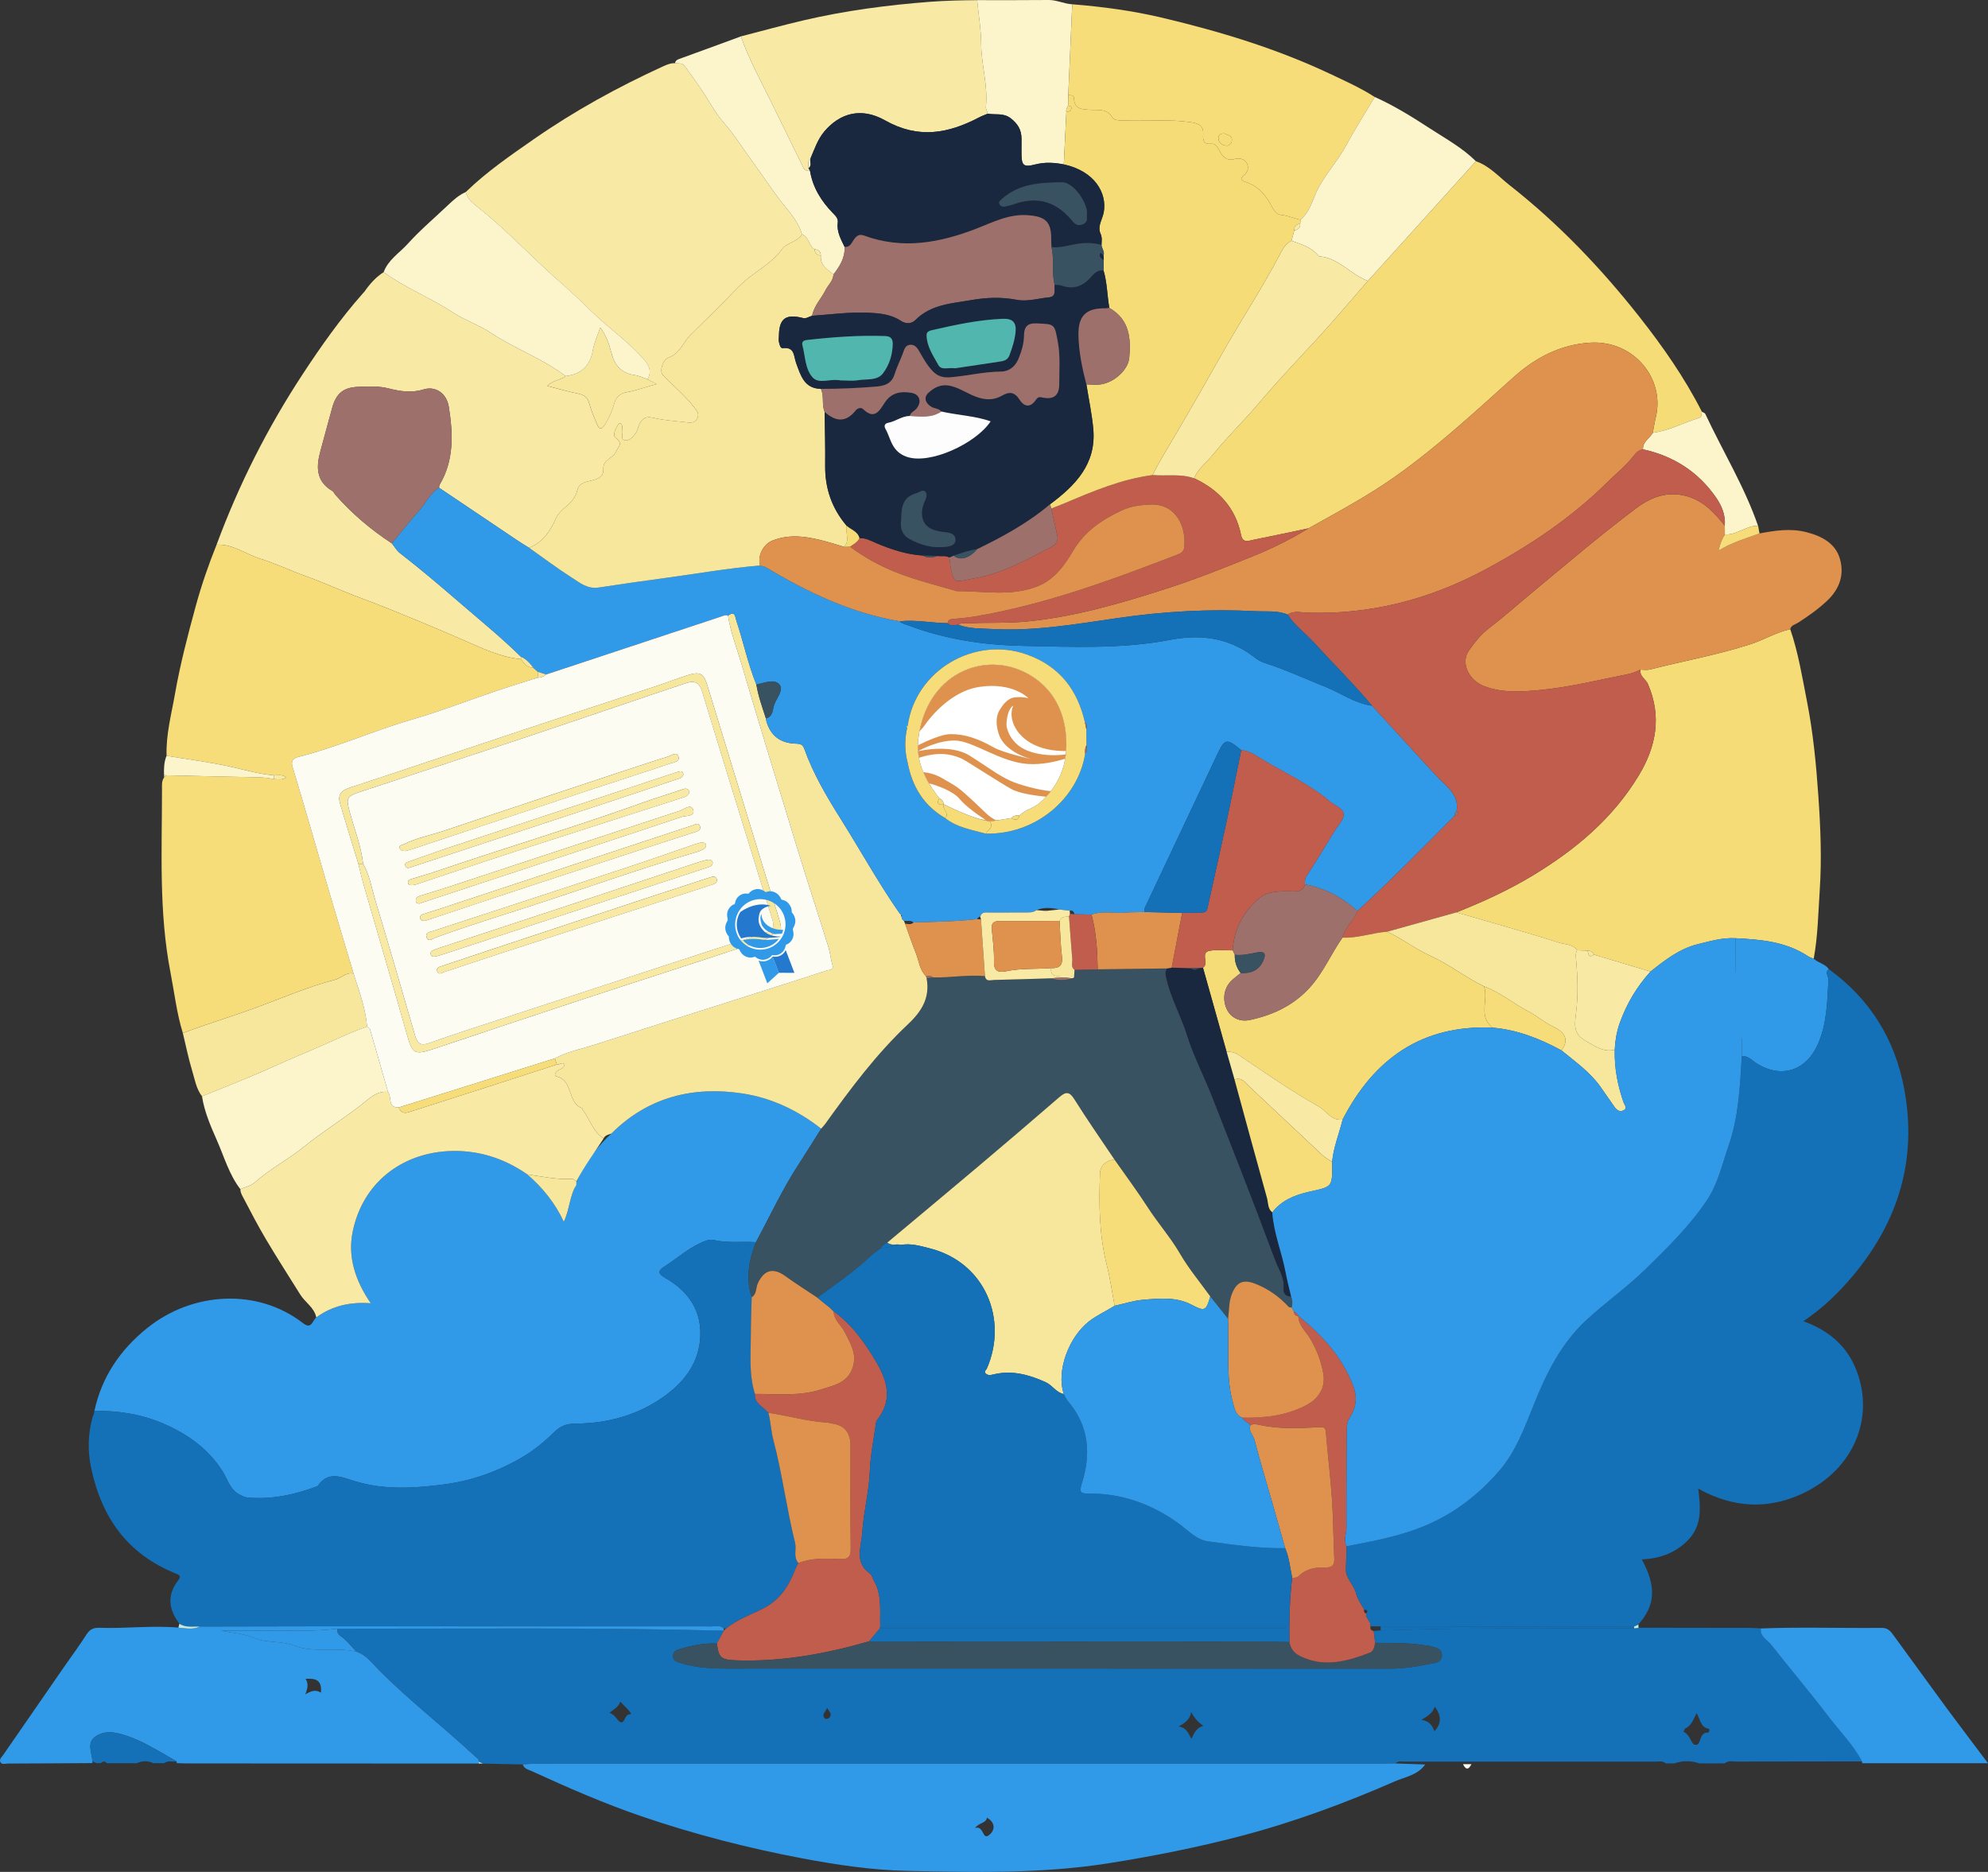 <?xml version="1.0" encoding="UTF-8"?><svg id="Layer_2" xmlns="http://www.w3.org/2000/svg" xmlns:xlink="http://www.w3.org/1999/xlink" viewBox="0 0 941.12 886.1"><rect x="0" y="0" width="941.12" height="886.1" fill="#333333" stroke="none"/><defs><style>.cls-1{fill:#f6dd7a;}.cls-2{fill:#385261;}.cls-3{fill:#fff;}.cls-4{fill:#c4e9e0;}.cls-5{fill:#19283f;}.cls-6{fill:#2479ce;}.cls-7{fill:#50b6ae;}.cls-8{fill:#f6e79c;}.cls-9{fill:#9d706c;}.cls-10{fill:#fefdfd;}.cls-11{fill:#319ae8;}.cls-12{fill:#f8e9a4;}.cls-13{fill:#1471b8;}.cls-14{fill:#fcf4cb;}.cls-15{clip-path:url(#clippath);}.cls-16{fill:none;}.cls-17{fill:#de924d;}.cls-18{fill:#f5dc76;}.cls-19{fill:#fcfcf2;}.cls-20{fill:#c15d4d;}</style><clipPath id="clippath"><path class="cls-16" d="m364.12,447.95c-5.27,2.14-11.18-.09-13.86-4.72h0c-.3-.53-.56-1.09-.78-1.69-2.11-5.76.78-12.08,6.27-14.3,4.98-2.02,10.52-.15,13.38,3.97.5.74.93,1.56,1.25,2.45,2.11,5.76-.78,12.08-6.27,14.3Z"/></clipPath></defs><g id="Layer_1-2"><path class="cls-8" d="m267.76,178.05c7.21-.92,11.56-4.67,12.86-12.09.62-3.55,2.2-6.93,3.53-10.95,2.89,3.91,4.26,8.03,5.29,12.05,1.54,6,4.72,9.56,10.94,10.48,2.1.31,4.1,1.31,6.14,2,1.14.6,2.27,1.2,4.28,2.25-5.29,1.49-9.62,3.06-14.09,3.87-3.75.68-5.23,2.76-6.16,6.11-.91,3.29-2.38,6.4-4.25,9.33-1.58,2.48-2.71,2.09-3.67-.25-1.33-3.22-2.78-6.43-3.63-9.78-.78-3.09-2.59-4.17-5.46-4.77-4.69-.96-9.3-2.3-14.44-3.61,2.59-2.78,6.25-2.62,8.68-4.66Z"/><path class="cls-11" d="m351.54,517.64c-23.27-3.54-44.5,1.58-61.78,18.65-13.55,12.31-17.77,25.6-17.77,25.6l.2.2c-2.58,5.04-2.7,10.9-5.28,16.22-4.06-8.73-9.98-16.1-17.26-22.38-11.41-7.94-24.14-11.82-37.95-10.98-21.58,1.31-39.95,14.84-44.73,38.11-2.41,11.74,1.11,23.03,8.57,33.88-9.87-.74-18.35,1.24-25.8,6.7-1.86,1.42-2.17,5.91-6.28,2.72-21.61-16.76-52.43-14.93-73.9,2.41-12.66,10.22-21.41,23.02-24.86,39.14,11.38-.22,22.6,1.62,32.88,6.1,11.12,4.85,21.03,11.74,27.86,22.58,2.34,3.72,3.44,8.75,8.21,11.03,1.15.55,2.15,1.17,3.46,1.29,11.39,1.02,22.25-1.28,32.84-5.26.16-.06.37-.09.45-.21,4.98-7.37,11.41-4.16,17.52-2.29,14.18,4.34,28.68,3.36,42.9,1.46,13.01-1.74,25.54-6.33,36.92-13.09,5.49-3.26,10.5-7.53,15.1-12,2.98-2.9,6.1-3.57,9.82-3.61,15.26-.14,29.42-4.03,41.88-13,9.78-7.04,16.61-16.24,17-28.7.4-12.42-6.14-21.26-16.57-27.24-3.41-1.96-3.73-3.33-.47-5.41,6.48-4.13,12.19-9.52,19.57-12.19,1.2-.43,2.7-.67,3.91-.38,6.57,1.59,13.25.57,19.86,1.03,6.69-12.36,12.59-25.15,20.3-36.96,3.61-5.54,7.08-11.17,10.61-16.76-11-8.67-23.57-14.59-37.2-16.66Z"/><path class="cls-13" d="m816.58,834.72c-4.02,0-8.04.01-12.06.02-3.98-1.36-7.96-1.36-11.94,0-1.35,0-2.7,0-4.05,0-1.4-1.35-3.15-.83-4.76-.83-39.48-.03-78.95-.02-118.43,0-1.61,0-3.37-.51-4.75.86-2.33.02-4.66.07-6.99.07-133.38.01-266.75.02-400.13.05-1.98,0-3.97.23-5.95.35-6.28-.14-12.56-.27-18.83-.41-.67-.29-1.34-.58-2.01-.87.05-1.39-1.07-1.88-1.92-2.67-14.78-13.74-30.76-26.13-45.08-40.4-3.27-3.25-6.16-7.47-10.98-9.04-1.88-2.02-3.65-4.17-5.68-6.03-1.52-1.39-3.87-2.07-3.24-4.85,60.98.03,121.97-.62,182.94.94-1.1,2.03-2.21,4.05-3.31,6.08-5.89-.28-11.57.85-17.17,2.51-1.78.53-3.66,1.02-3.63,3.43.03,2.42,2.01,2.8,3.75,3.33,7.07,2.16,14.34,2.6,21.69,2.59,104.42-.02,208.85-.02,313.27.05,6.54,0,12.94-.87,19.27-2.21,2.38-.5,6-.48,6.03-4.06.03-3.77-3.7-3.67-6.23-4.59-.76-.28-1.65-.14-2.47-.27-7.6-1.23-15.26-.98-22.91-1.09-.22-1.89-.45-3.77-.67-5.66,1.1-.07,2.19-.14,3.29-.22,12.09-.3,24.19-.79,36.28-.86,27.91-.16,55.83-.12,83.75-.16.69-.08,1.37-.16,2.06-.25,17.29.02,34.59.03,51.88.07,1.99,0,3.98.15,5.97.24-.43,3.85,3.05,5.3,4.9,7.65,9.05,11.51,18.52,22.69,27.39,34.33,5.29,6.93,11.54,13.17,15.65,20.98-19.89.02-39.78.02-59.67.08-1.76,0-3.67-.6-5.24.81Zm-13.4-23.76c-1.56,2.98-2.43,5.92-5.38,7.25-.43.2-.56,1.08-.82,1.64,3,1.1,3.57,5.5,5.24,6.03,3.45,1.1,1.77-6.01,6.23-5.69.61.04,1.25-1.65.28-1.86-3.78-.82-3.8-4.48-5.55-7.37Zm-124.11,8.56q4.99-5.27.16-11.63c-.92,2.85-3.13,4.39-6.4,6.25,4.06.53,5.21,2.88,6.24,5.37Zm-115.18-9.12c-.41,3.2-2.5,5.04-5.98,6.85,3.91.62,4.58,3.29,6.12,5.88,1.33-3.02,2.59-5.34,5.67-6.17q-3.68-2.42-5.81-6.57Zm-275.38.4c2.7.83,3.55,3.53,5.08,4.36,2.26,1.22,1.86-3.76,4.78-3.68.72.02.73-.66-4.76-5.96-.68,2.46-2.85,3.49-5.1,5.28Zm103.02-2.42c-.4,1.78-2.91,3.11-1.05,5.12.27.29,1.36.21,1.77-.1,2.32-1.78.08-3.33-.72-5.01Z"/><path class="cls-13" d="m44.7,667.9c11.38-.22,22.6,1.62,32.88,6.1,11.12,4.85,21.03,11.74,27.86,22.58,2.34,3.72,3.44,8.75,8.21,11.03,1.15.55,2.15,1.17,3.46,1.29,11.39,1.02,22.25-1.28,32.84-5.26.16-.06.37-.09.45-.21,4.98-7.37,11.41-4.16,17.52-2.29,14.18,4.34,28.68,3.36,42.9,1.46,13.01-1.74,25.54-6.33,36.92-13.09,5.49-3.26,10.5-7.53,15.1-12,2.98-2.9,6.1-3.57,9.82-3.61,15.26-.14,29.42-4.03,41.88-13,9.78-7.04,16.61-16.24,17-28.7.4-12.42-6.14-21.26-16.57-27.24-3.41-1.96-3.73-3.33-.47-5.41,6.48-4.13,12.19-9.52,19.57-12.19,1.2-.43,2.7-.67,3.91-.38,6.57,1.59,13.25.57,19.86,1.03-3.3,8.49-4.98,17.1-1.96,26.07-.15,6.11-.4,12.23-.41,18.34-.01,9.19-.93,18.46,1.96,27.44-.25,4.67,4.15,6.03,6.36,8.95,1.06,4.17,1.21,8.56,2.29,12.65,4.26,16.12,6.29,32.69,10.32,48.84.79,3.17-.99,6.74,1.59,9.57-.44.86-.97,1.69-1.32,2.59-3.07,7.99-7.18,14.79-15.39,18.95-5.9,3-12.31,5.22-17.56,9.47-.36,0-.72-.02-1.07-.03-1.64-1.75-3.77-.98-5.67-.98-61.82-.05-123.64-.05-185.46-.04-18.99,0-37.99.07-56.98.11-3.24-.13-6.61.64-9.59-1.36-5.15-6.64-5.97-13.49-.65-20.4,1.58-2.05.89-2.52-1.14-3.34-22.75-9.17-35.11-26.42-40.04-50.13-1.72-8.28-1.45-15.96.7-23.85.2-.5.4-1,.61-1.51.1-.49.19-.99.29-1.48Z"/><path class="cls-12" d="m220.52,90.89c9.76-9.5,20.93-17.17,32.06-24.92,19.34-13.46,39.88-24.74,61.28-34.54,1.84-.84,3.64-1.59,5.69-1.51,1.59.23,3.42-.3,4.59,1.35,3.2,4.52,6.58,8.93,9.53,13.62,2.8,4.45,5.48,9.21,8.82,13.02,5.33,6.08,9.49,12.86,14.21,19.29,4.06,5.53,7.84,11.33,11.96,16.77,4.11,5.44,8.99,10.21,11.01,16.96-2.23,3.58-7.38,4.22-9.22,6.73-4.16,5.66-9.56,9.03-14.94,13.01-5.77,4.27-10.41,10.05-15.62,15.09-4.25,4.1-8.39,8.33-12.64,12.4-3.72,3.57-5.25,9.12-10.73,11.14-2.97,1.09-4.39,6.51-2.69,8.28,4.9,5.09,10.42,9.55,14.77,15.23,1.2,1.57,2.36,2.62,1.74,4.66-.75,2.46-2.66,2.76-4.77,2.51-5.41-.64-10.93-.91-16.19-2.18-4.18-1-5.85.78-7.13,4.05-.36.93-.51,1.98-1.05,2.78-1.33,1.95-3.08,4.25-5.44,3.76-2.14-.44-.75-3.16-1.09-4.83-.13-.64-.02-1.34-.13-1.99-.18-1.06-1.23-1.57-1.73-.83-1.36,2.01-3.1,5.27-1.29,6.61,3.62,2.67,1.16,4,.13,6.42-1.4,3.29-6.25,3.74-6.01,8.06.18,3.23-1.57,4.49-4.61,5.39-2.82.84-6.8.99-7.67,4.65-.83,3.52-2.78,5.78-5.43,7.95-1.89,1.55-3.83,3.48-4.8,5.66-2.7,6.11-6.22,11.25-12.65,13.84-1.69-1.05-3.41-2.06-5.06-3.17-12.53-8.41-25.05-16.85-37.58-25.28.09-.48.06-1.04.3-1.44,6.92-11.64,6.34-24.25,4.33-36.85-1.01-6.34-6.21-10.01-12-8.22-5.81,1.79-11.11.86-16.5-.49-4.8-1.21-9.6-.93-14.38-.75-7.07.27-10.4,3.1-12.31,9.86-1.89,6.72-3.63,13.48-5.5,20.2-2.11,7.57-2.4,14.55,5.55,19.23.66.39.99,1.3,1.54,1.92,7.82,8.88,16.76,16.45,26.66,22.9,1.24,1.54,2.24,3.39,3.76,4.56,9.82,7.59,19.24,15.63,28.63,23.73,9.69,8.35,19.62,16.43,28.74,25.41,0,.36-.02.73-.02,1.09-9.94-.9-18.7-5.35-27.66-9.19-7.01-3-13.99-6.06-21.04-8.95-9.1-3.73-18.18-7.52-27.41-10.9-8.62-3.16-16.93-7.09-25.53-10.17-7.37-2.64-14.45-6.03-21.88-8.36-6.88-2.15-12.9-7.02-20.59-6.6,10.52-28.44,24.11-55.36,40.74-80.69,8.71-13.26,17.86-26.25,28.41-38.17.31-.35.63-.7.94-1.05,2.47-3.56,5.32-6.75,9-9.11,10.22,7.47,22.09,12.08,32.65,19,5.74,3.75,12.47,5.99,18.18,9.77,11.38,7.53,24.4,12.15,35.31,20.44-2.42,2.03-6.08,1.87-8.68,4.66,5.14,1.31,9.75,2.65,14.44,3.61,2.88.59,4.68,1.67,5.46,4.77.85,3.35,2.3,6.56,3.63,9.78.97,2.34,2.09,2.73,3.67.25,1.87-2.93,3.34-6.04,4.25-9.33.93-3.36,2.41-5.43,6.16-6.11,4.47-.81,8.8-2.38,14.09-3.87-2.01-1.05-3.14-1.65-4.28-2.25,2.69-4.48-.18-7.78-2.79-10.65-7.28-8-16.29-14.14-23.99-21.78-5.18-5.14-10.69-10.16-16.22-15.05-12.33-10.87-23.52-22.99-36.4-33.3-2.62-2.1-5.71-4.17-6.6-7.88Z"/><path class="cls-1" d="m102.52,257.86c7.68-.42,13.71,4.44,20.59,6.6,7.43,2.33,14.52,5.71,21.88,8.36,8.61,3.09,16.92,7.02,25.53,10.17,9.23,3.38,18.31,7.17,27.41,10.9,7.05,2.89,14.04,5.95,21.04,8.95,8.96,3.84,17.72,8.29,27.66,9.19,1.44,2.04,2.85,4.12,5.79,3.97.4.37.8.74,1.2,1.11.33.29.65.58.98.88,0,0,.01.02.01.02-.01.92-.03,1.84-.04,2.77-6.6,2.11-13.22,4.13-19.78,6.35-13.27,4.48-26.34,9.59-39.78,13.49-17.97,5.22-35.1,12.93-53.26,17.56-1.74.44-4.38,1.11-3.27,4.78,5.93,19.59,11.51,39.28,17.28,58.93,3.82,13.01,7.75,25.99,11.62,38.98-3.51-.8-5.79,2.12-8.76,2.89-12.63,3.27-24.59,8.5-36.77,12.98-11.7,4.31-23.65,7.87-35.3,12.28-2.88-9.32-3.97-19.02-5.82-28.55-5.6-28.72-4.03-57.76-4.04-86.74,0-1.98-.24-4.01,1.02-5.77.34-.32.67-.64,1.01-.96,14.34.32,28.68.68,43.03.94,2.66.05,5.26.25,7.83.88,1.86,0,3.81.64,5.99-.83-2.12-1.58-4.11-.85-5.94-.98-6.71-.53-13.12-2.4-19.65-3.89-10.25-2.33-20.74-3.62-31.12-5.35-.35-10.01,2.29-19.64,3.99-29.36,2.43-13.88,6-27.52,9.71-41.13,2.74-10.04,6.1-19.81,9.97-29.43Z"/><path class="cls-18" d="m698.71,76.33c6.47,2.24,10.89,7.4,16.05,11.44,23.12,18.15,43.28,39.29,61.42,62.32,11.09,14.08,21.35,28.78,29.51,44.83-.31,1.04.16,2.48-1.33,2.92-7.36,2.2-14.21,6.01-21.94,7.06.47-2.44.83-4.9,1.42-7.31,4.5-18.28-10.36-36.62-31.07-35.38-13.83.83-25.81,6.99-36.08,16.2-18.25,16.38-36.23,33.06-56.31,47.25-13.01,9.2-27.05,16.66-40.91,24.43-8.71,1.83-17.41,3.72-26.14,5.44-2.22.44-4.98,1.77-5.8-2.24-2.62-12.89-10.57-21.44-22.22-26.89,1.92-4.63,6.04-7.58,9.05-11.34,6.7-8.39,14.57-15.82,21.48-24.05,8.71-10.37,18.02-20.17,27.22-30.1,8.41-9.09,16.36-18.61,24.51-27.94,17.05-18.88,34.1-37.76,51.15-56.64Z"/><path class="cls-11" d="m247.51,835.25c1.98-.12,3.97-.35,5.95-.35,133.38-.03,266.75-.04,400.13-.05,2.33,0,4.66-.04,6.99-.07,4.7.16,9.4.32,14.1.48-3.48,5.02-9.47,5.85-14.42,8.02-23.73,10.37-47.99,19.35-73.11,25.91-20.53,5.36-41.26,9.49-62.22,12.81-31.71,5.02-63.62,4.31-95.49,3.63-16.67-.36-33.31-2.85-49.75-5.95-25.77-4.87-51.1-11.4-75.94-19.87-17.78-6.07-34.95-13.59-52.01-21.4-1.59-.73-3.6-1.06-4.25-3.14Zm219.69,25.16c-.31,2.78-3.69,2.23-5.58,4.91,4.14-1.22,3.4,5.43,6.24,3.62,2.46-1.57,4.42-5.54-.66-8.52Z"/><path class="cls-18" d="m847.51,297.85c3.82,11.17,5.69,22.81,7.95,34.34,2.91,14.81,4.33,29.77,5.37,44.86,1.02,14.79,1.62,29.52.64,44.25-.72,10.85-.87,21.79-2.86,32.54-.9-.39-1.88-.66-2.68-1.19-10.44-6.92-22.34-7.94-34.35-8.51-6.13-.36-11.96,1.38-17.78,2.8-8.68,2.12-15.6,7.53-22.43,12.97-8.93-2.67-17.86-5.35-26.79-8.02-.62-1.26-1.59-1.95-3.03-1.88-1.64-.06-3.29-.11-4.93-.17-1.97-2.99-5.61-2.67-8.35-3.54-16.16-5.16-32.52-9.67-48.81-14.4,12.5-4.94,24.69-10.53,36.21-17.49,20.14-12.18,37.84-26.95,50.16-47.39,8.26-13.7,10.9-27.96,4.3-43.23-1.03-2.37-4.11-3.65-3.49-6.8,1.49,0,3.06.3,4.46-.06,15.8-4.05,31.9-6.9,47.46-11.93,6.44-2.08,12.28-5.7,18.95-7.14Z"/><path class="cls-11" d="m94.52,769.97c18.99-.04,37.99-.1,56.98-.11,61.82-.01,123.64,0,185.46.04,1.9,0,4.04-.78,5.67.98,0,.34.01.69.02,1.03l.04.02c-60.97-1.56-121.96-.9-182.94-.94-11.42,1.41-22.89.79-34.34.88-6.87.06-13.74.01-20.61.01,5.4,1.2,10.62,1.36,15.99,3.63,5.52,2.34,12.38,1.09,18.33,3.41,9.57,3.74,19.84.58,29.56,2.94,4.82,1.57,7.72,5.78,10.98,9.04,14.33,14.27,30.3,26.67,45.08,40.4.85.79,1.96,1.28,1.92,2.67.02.28,0,.57-.06.85-45.98-.02-91.97-.03-137.95-.06-1.66,0-3.33-.09-4.99-.14,0-.27-.02-.55-.06-.82-1.84-1.07-3.67-2.16-5.52-3.22-5.49-3.12-10.93-6.36-16.91-8.47-5.2-1.84-10.69-3.47-15.72-.26-4.72,3.01-1.85,7.84-1.7,11.95-.03.27-.05.54-.05.81-13.3.08-26.6.18-39.9.21-1.24,0-2.93.69-3.63-.72-.66-1.32.72-2.43,1.43-3.46,9.7-14.09,19.44-28.15,29.18-42.2,3.41-4.92,7.01-9.71,10.2-14.76,1.56-2.47,3.38-3.22,6.15-3.12,12.44.44,24.89-1.19,37.34-.09,3.37.25,6.78,1.14,10.06-.51Zm57.4,31.3c.64-6.24-2.75-6.83-7.26-6.54,1.4,2.12,1.07,4.3-.14,7.35,2.82-1.64,4.88-2.41,7.4-.81Z"/><path class="cls-17" d="m847.51,297.85c-6.67,1.44-12.51,5.06-18.95,7.14-15.56,5.02-31.66,7.87-47.46,11.93-1.4.36-2.97.06-4.46.06-1.95.93-3.89,1.75-6.06,2.17-13.95,2.74-27.8,6.23-41.94,7.54-8.67.81-17.62,1.38-26.14-1.9-7.31-2.81-11.11-11.25-7.16-16.79,2.67-3.75,5.52-7.52,9.26-10.38,7.1-5.43,13.78-11.39,20.66-17.09,16.32-13.52,32.43-27.31,49.4-40.02,6.92-5.18,14.71-8.16,23.8-5.64,8.04,2.23,13.17,7.87,18.05,14l.05,4.11c-1.33,1.99-2.16,4.15-3.06,7.68,6.73-4.1,13.19-5.85,19.43-8.14,7.36-1.39,14.74-2.52,22.18-.62,7.23,1.85,13.81,5.21,15.94,12.75,2.11,7.45-.19,14.17-6.13,19.77-4.25,4.01-8.92,7.25-13.76,10.38-1.35.87-3.23,1.08-3.66,3.05Z"/><path class="cls-1" d="m507.61,2.03c14.39,1.14,28.67,3.07,42.71,6.4,27.23,6.46,53.91,14.54,79.33,26.53,7.21,3.4,14.44,6.66,21.17,10.96-4.48,7.52-9.22,14.89-13.36,22.59-3.83,7.12-9.3,13.09-13.2,20.2-2.81,5.12-3.82,11.33-8.62,15.32-3.08-.57-5.92-2-9.13-2.29-1.72-.15-3.05-1.37-4.02-3.25-2.78-5.41-6.35-10.24-12.54-12.24-1.9-.61-3.41-1.46-1.12-3.25,2.12-1.66,2.37-3.94,1.4-5.77-1.01-1.93-3.54-2.62-5.67-1.98-3.75,1.12-5.59-.92-7.15-3.67-.98-1.74-1.7-3.78-4.25-3.53-3.46.35-3.75-1.77-3.58-4.37.26-4-1.76-5.21-5.64-5.78-10.26-1.53-20.53-.55-30.79-.82-2.37-.06-5.56.18-6.56-1.48-2.68-4.46-6.62-3.33-10.43-3.61-3.55-.26-7.63-.02-7.72-5.46-.03-1.58-1.56-1.4-2.71-1.48.63-14.33,1.25-28.66,1.88-43Zm72.02,61.14c-1.64-.09-2.8.58-2.84,2.13-.05,2.12,1.41,3.24,3.34,3.61,1.87.36,2.91-.98,3.05-2.47.23-2.42-2.13-2.49-3.56-3.27Z"/><path class="cls-12" d="m249.64,555.93c-11.41-7.94-24.14-11.82-37.95-10.98-21.58,1.31-39.95,14.84-44.73,38.11-2.41,11.74,1.11,23.03,8.57,33.88-9.87-.74-18.35,1.24-25.8,6.7-.94-4.72-5.26-7.07-7.6-10.84-5.44-8.75-11.04-17.38-16.29-26.26-3.68-6.24-7.03-12.6-10.35-19-.75-1.46-1.71-2.86-1.69-4.61,2.26-1.01,4.95-1.53,6.71-3.1,7.2-6.44,15.82-10.86,23.3-16.91,8.77-7.09,18.4-13.03,27.31-19.97,3.44-2.68,7.14-6.72,12.58-6.04,1.92,2.3-.4,7.55,5.11,7.33.77,2.38,2.48,2.95,4.66,2.25,12.12-3.86,24.22-7.75,36.33-11.64,11.28-3.63,22.56-7.28,33.84-10.93,1.21.34,2.38-1.42,3.65-.09-.24,2.13-2.31,2.15-3.52,3.13-1.15.92-1.51,2.29-.06,2.67,7.82,2.02,4.76,12.55,11.9,14.99.07.02-.02.36.06.47,3.5,4.51,4.93,10.53,10.07,13.84-4.36,6.73-9.17,13.17-12.86,20.32-.68-.42-1.39-1.24-2.04-1.2-7.19.45-14.17-1.14-21.21-2.12Z"/><path class="cls-12" d="m350.76,17.22c9.9-2.55,19.75-5.28,29.7-7.6,19.67-4.6,39.63-7.22,59.78-8.77,7.46-.57,14.89-.71,22.34-.78.68,6.9,1.86,13.81,1.91,20.72.07,9.97,3.27,19.66,2.25,29.68-.11,1.07.57,2.23.88,3.34-1.36.58-2.77,1.07-4.07,1.75-14.61,7.66-28.77,10.33-44.53,1.44-11.42-6.45-21.45-3.33-28.68,5.13-3.26,3.82-4.72,8.47-6.65,12.92-1.61,1.24-.89,2.98-.94,4.54.24.41.47.82.71,1.22-2.77.55-3.27-1.7-4.11-3.41-4.96-10.08-9.84-20.2-14.83-30.27-4.87-9.84-10.14-19.49-13.76-29.91Z"/><path class="cls-14" d="m615.63,104.02c4.81-3.99,5.81-10.2,8.62-15.32,3.9-7.1,9.37-13.07,13.2-20.2,4.14-7.7,8.88-15.07,13.36-22.59,9.27,4.14,17.83,9.51,26.33,15.03,7.42,4.82,15.22,9.08,21.56,15.39-17.05,18.87-34.1,37.76-51.15,56.64-8.07-3.01-13.73-10.77-22.91-11.62-.28-.03-.56-.36-.77-.6-3.31-3.82-7.97-5.16-12.48-6.77.44-1.63.88-3.26,1.32-4.9,1.81-.27,2.85-1.22,2.8-3.15.04-.64.08-1.28.12-1.92Z"/><path class="cls-11" d="m881.49,833.83c-4.11-7.81-10.37-14.05-15.65-20.98-8.87-11.64-18.35-22.82-27.39-34.33-1.85-2.35-5.33-3.8-4.9-7.65,19.1-.74,38.21-.07,57.31-.27,3.16-.03,4.4,1.97,5.82,3.91,8.26,11.25,16.4,22.59,24.68,33.83,6.25,8.48,12.65,16.86,19.76,26.33-20.59,0-40.09,0-59.59,0,0-.28-.01-.56-.03-.84Z"/><path class="cls-14" d="m183.69,516.9c-5.44-.68-9.14,3.36-12.58,6.04-8.91,6.95-18.55,12.88-27.31,19.97-7.47,6.05-16.09,10.47-23.3,16.91-1.76,1.57-4.45,2.1-6.71,3.1-5.33-6.89-7.65-15.27-11.08-23.05-2.95-6.69-5.94-13.52-7.08-20.9,10.82-4.46,21.77-8.64,32.43-13.46,9.29-4.2,18.73-8.06,28.02-12.21,5.84-2.61,11.62-5.29,17.68-7.36.48.43,1.25.78,1.4,1.3,2.88,9.87,5.69,19.75,8.52,29.64Z"/><path class="cls-14" d="m467.61,53.8c-.31-1.12-.99-2.27-.88-3.34,1.03-10.03-2.17-19.72-2.25-29.68-.05-6.91-1.23-13.81-1.91-20.72,11.28,0,22.56.05,33.84-.06,3.9-.04,7.37,1.83,11.18,2.03-.63,14.33-1.25,28.66-1.88,43-.03,1.66-.06,3.33-.09,4.99-.46.95-1.12,1.85-.81,3-.4,8.27-.81,16.54-1.21,24.8-4.48-.87-8.84-1.16-13.43,0-5.85,1.48-6.62.52-6.61-5.68,0-2.15,0-4.3.01-6.45.02-4.18-1.77-7.15-5.17-9.75-3.45-2.64-7.23-1.45-10.82-2.15Z"/><path class="cls-8" d="m173.77,485.96c-6.06,2.07-11.84,4.75-17.68,7.36-9.29,4.15-18.72,8.01-28.02,12.21-10.66,4.81-21.61,9-32.43,13.46-2.79-3.63-3.44-8.12-4.71-12.3-1.76-5.79-2.94-11.76-4.37-17.65,11.65-4.41,23.6-7.97,35.3-12.28,12.18-4.48,24.14-9.71,36.77-12.98,2.97-.77,5.25-3.69,8.76-2.89,2.58,8.25,5.69,16.36,6.39,25.09Z"/><path class="cls-14" d="m350.76,17.22c3.61,10.42,8.88,20.07,13.76,29.91,4.99,10.07,9.87,20.19,14.83,30.27.84,1.71,1.34,3.96,4.11,3.41,1.29,7.95,5.34,14.42,10.85,20.07,1.3,1.33,2.58,2.49,2.3,4.6-.56,4.24,1.51,7.78,3.22,11.4.29,5.18-2.31,9.19-5.26,13.07-2.89-2.38-6.39-4.34-5.99-8.93-.01-1.95-1.03-2.92-2.95-3-2.86-1.63-2.59-5.89-5.96-7.08-2.02-6.75-6.9-11.53-11.01-16.96-4.12-5.44-7.89-11.24-11.96-16.77-4.72-6.43-8.89-13.22-14.21-19.29-3.34-3.81-6.02-8.57-8.82-13.02-2.95-4.68-6.33-9.09-9.53-13.62-1.16-1.65-2.99-1.12-4.59-1.35.18-1.09.84-1.61,1.9-1.99,9.79-3.54,19.55-7.14,29.32-10.72Z"/><path class="cls-11" d="m821.58,444.14c12.01.57,23.91,1.59,34.35,8.51.8.53,1.78.8,2.68,1.19,2.13,2.01,5.39,2.37,7.14,4.93-2.06,1.59-.06,3.36-.16,5.04-.6,10.16-.64,20.28-4.78,30-5.51,12.95-17.35,17.06-29.3,9.53-2.18-1.38-3.96-3.64-6.95-3.37,0-6.08.21-12.18-1.12-18.18-.36-2.93-1.42-5.8-.74-8.82,7.36.85,14.92,1.24,19.32,8.71.55.93,1.54,1.36,2.5.52,1.5-1.31.33-2.27-.51-3.31-5.28-6.47-12.11-9.39-20.41-8.97-1.01-.27-1.75-.86-2.14-1.84.04-7.98.07-15.97.11-23.95Z"/><path class="cls-14" d="m816.56,252.99c-.02-1.37-.04-2.74-.05-4.11.44-5.08-1.46-9.53-4.23-13.5-8.44-12.11-20.09-19.51-34.47-22.67-.24-3.65,3.15-5.16,4.61-7.81,7.73-1.04,14.58-4.86,21.94-7.06,1.48-.44,1.02-1.89,1.33-2.92.55.33,1.38.53,1.6,1.01,8.3,17.77,18.67,34.58,25.06,53.25-2.21-.62-4.17.37-6.1,1.1-3.16,1.21-6.13,2.98-9.69,2.71Z"/><path class="cls-13" d="m43.75,833.81c-.15-4.11-3.02-8.94,1.7-11.95,5.03-3.21,10.52-1.58,15.72.26,5.98,2.11,11.42,5.35,16.91,8.47,1.85,1.05,3.68,2.14,5.52,3.22-1.95.33-4.07-.59-5.87.81-1.71,0-3.41.01-5.12.02-2.63-1.2-5.27-1.22-7.89.03-4.7,0-9.39-.01-14.09-.02-.96-1-1.93-1-2.91-.02-.7-.01-1.39-.02-2.09-.03-.63-.26-1.26-.52-1.89-.78Z"/><path class="cls-14" d="m78.85,357.78c10.39,1.73,20.87,3.02,31.12,5.35,6.53,1.49,12.94,3.35,19.65,3.89-.02.6-.03,1.2-.05,1.81-2.57-.63-5.17-.83-7.83-.88-14.34-.25-28.69-.61-43.03-.94-.35-.02-.7-.05-1.06-.07-.1-3.12-.02-6.21,1.19-9.16Z"/><path class="cls-1" d="m816.56,252.99c3.56.27,6.53-1.5,9.69-2.71,1.93-.74,3.89-1.72,6.1-1.1.19,1.12.39,2.24.59,3.35-6.25,2.29-12.7,4.04-19.43,8.14.89-3.53,1.73-5.69,3.06-7.68Z"/><path class="cls-4" d="m94.52,769.97c-3.28,1.64-6.68.76-10.06.51.15-.62.31-1.25.47-1.87,2.98,2,6.35,1.23,9.59,1.36Z"/><path class="cls-19" d="m692.57,835.1c1.33,0,2.67,0,4,0-1.33,2.78-2.67,2.78-4,0Z"/><path class="cls-4" d="m773.58,769.92c.68-.31,1.36-.63,2.04-.94.02.53.05,1.07.07,1.6-.68.08-1.37.16-2.06.25-.04-.3-.06-.6-.05-.9Z"/><path class="cls-4" d="m226.6,834.82c.06-.28.08-.56.06-.85.67.29,1.34.58,2.01.87-.69,0-1.38-.02-2.07-.02Z"/><path class="cls-14" d="m172.61,137.95c-.31.35-.63.7-.94,1.05.31-.35.63-.7.94-1.05Z"/><path class="cls-12" d="m77.66,366.94c.35.02.7.05,1.06.07-.34.32-.67.64-1.01.96-.01-.34-.03-.68-.05-1.03Z"/><path class="cls-20" d="m343.71,770.91c5.25-4.25,11.66-6.48,17.56-9.47,8.21-4.17,12.32-10.96,15.39-18.95.35-.9.87-1.73,1.31-2.59,6.37-2.48,13.05-2.18,19.66-1.88,3.92.18,5.15-1.02,5.09-5.02-.23-16.29-.11-32.59-.12-48.89q0-9.23-9.05-10.3c-.65-.08-1.29-.37-1.94-.41-9.46-.48-18.52-3.35-27.85-4.58-2.21-2.92-6.62-4.28-6.36-8.95,10.4-.06,20.96,1.17,31.07-2.06,6.11-1.95,13.07-3.06,15.34-10.88,1.84-6.33-1.35-11.15-3.92-16.31-1.66-3.33-5.16-5.69-5.24-9.85,7.46,5.23,12.92,12.41,17.68,19.89,6.29,9.87,11.92,20.35,2.68,31.79-.19.24-.24.62-.29.94-1.04,7.64-2.66,15.26-2.94,22.93-.36,9.81-2.97,19.26-3.58,29.01-.44,7.02-3.99,14.27,3.77,19.67.84.58,1.04,2.04,1.62,3.03,4.04,6.85,2.88,14.43,3.11,21.82-.07.35-.13.7-.2,1.05-1.69,2.02-3.38,4.04-5.06,6.06-20.64,5.95-41.59,9.78-63.19,8.99-6.9-.25-8.06-1.26-8.88-7.95,1.1-2.03,2.21-4.05,3.31-6.08,0,0-.04-.02-.04-.02.35-.33.7-.67,1.05-1Z"/><path class="cls-2" d="m339.39,778.01c.82,6.69,1.98,7.7,8.88,7.95,21.6.79,42.55-3.04,63.19-9,1.83.04,3.66.13,5.48.13,59.51-.02,119.02-.06,178.53-.07,4.98,0,9.96.19,14.94.3.53,2.95,1.99,5.08,4.79,6.5,11.42,5.8,22.39,2.69,33.3-1.5,1.96-.75,2.05-2.85,2.49-4.6,7.65.11,15.31-.15,22.91,1.09.82.13,1.72,0,2.47.27,2.53.92,6.26.81,6.23,4.59-.03,3.58-3.66,3.56-6.03,4.06-6.33,1.34-12.73,2.22-19.27,2.21-104.42-.07-208.85-.07-313.27-.05-7.35,0-14.62-.43-21.69-2.59-1.74-.53-3.72-.91-3.75-3.33-.03-2.4,1.85-2.9,3.63-3.43,5.6-1.66,11.28-2.79,17.17-2.51Z"/><path class="cls-20" d="m650.99,777.71c-.44,1.75-.53,3.85-2.49,4.6-10.91,4.19-21.88,7.31-33.3,1.5-2.79-1.42-4.25-3.55-4.79-6.51-.14-10.16.08-20.31,1.32-30.41,1.18,0,2.34-.07,3.25-.97,3.48-3.42,7.93-4.05,12.45-3.94,3.33.09,4.37-1.14,4.21-4.36-.46-9.44-.48-18.91-1.12-28.34-.71-10.39-1.98-20.73-2.84-31.11-.2-2.39-.71-2.73-3.27-2.58-9.44.54-18.93.95-28.28-1.1-1.55-.34-2.88-.64-4.25.26-.79-1.68-3.18-1.72-3.71-3.66,10.35.14,20.39-.88,29.86-5.75,6.19-3.18,9.58-8.42,8.41-15.17-1.02-5.91-3.14-11.33-6.23-16.57-2.03-3.44-5.62-6.24-5.59-10.79,11.29,9.26,21.06,19.72,26.19,33.73,1.81,4.94,1.21,9.9-1.66,14.27-1.19,1.81-1.57,3.49-1.58,5.51-.05,15.65-.25,31.31-.16,46.96.02,2.89-1.54,5.81.05,8.67-.13,3.73-.22,7.5-.3,11.19-.09,3.99,3.88,7.17,4.89,11.36.63,2.62,2.45,4.96,3.73,7.42-.14.86-.05,1.6.96,1.87-.25,1.27.53,2.18,1.08,3.17.24.33.49.65.73.98.09.64.19,1.27.28,1.91-.36,1.31.25,1.96,1.48,2.2.22,1.89.45,3.77.67,5.66Z"/><path class="cls-11" d="m168.68,781.87c-9.72-2.36-19.98.8-29.56-2.94-5.95-2.32-12.81-1.08-18.33-3.41-5.37-2.27-10.59-2.43-15.99-3.63,6.87,0,13.74.05,20.61-.01,11.45-.09,22.92.53,34.34-.88-.62,2.78,1.73,3.46,3.24,4.85,2.03,1.86,3.8,4,5.68,6.03Z"/><path class="cls-13" d="m773.58,769.92c0,.3,0,.6.05.9-27.91.04-55.83,0-83.74.16-12.1.07-24.19.56-36.28.86,0-.65-.02-1.3-.03-1.95,40,.01,80,.02,120,.03Z"/><path class="cls-13" d="m823.56,585.98c.31.31.61.61.92.92-.31-.31-.61-.61-.92-.92Z"/><path class="cls-2" d="m611.25,613.82c.7,1.68.66,3.39.29,5.13-.48-.08-1.16.02-1.42-.27-4.51-4.87-9.72-8.64-15.99-11.04-5.57-2.13-8.59-.76-10.81,4.52-1.68,3.99-1.4,8.08-1.93,12.13-2.81-3.52-5.61-7.05-8.42-10.57-4.83-6.71-10.19-13.12-14.33-20.23-4.5-7.73-10.4-14.38-15.21-21.84-5-7.75-10.53-15.17-15.82-22.73-6.35-9.47-12.9-18.82-18.95-28.48-2.35-3.76-4.03-3.8-7.15-1.09-12.91,11.19-25.92,22.26-38.98,33.29-14.11,11.91-28.31,23.71-42.47,35.56-1.21.72-2.47,1.39-3.12,2.75-1.56,1.19-3.23,2.25-4.65,3.59-7.82,7.38-16.66,13.45-25.33,19.74-5.05-3.37-10.21-6.6-15.11-10.17-5.72-4.16-10.06-3.09-13.06,3.33-1.03,2.19-.44,5.1-2.92,6.64-3.02-8.97-1.34-17.58,1.96-26.07,6.69-12.36,12.59-25.15,20.3-36.95,3.61-5.54,7.08-11.17,10.61-16.76.65-.75,1.35-1.45,1.93-2.25,11.94-16.63,24.18-33.08,39.12-47.12,6.7-6.3,10.56-12.7,8.87-21.9,1-.11,2.01-.23,3.01-.34,8.22.21,16.39-1.39,24.62-.61.46,2.86,2.73,1.85,4.3,1.82,9.03-.17,18.06-.5,27.09-.77,3.3,1.07,6.59,1,9.89-.02.65-.11,1.08-.41.96-1.15.06-.95.11-1.89.17-2.84,3.65-.08,7.31-.16,10.96-.24,10.99-.14,21.97-.28,32.96-.42-1.25,1.46-.81,2.97-.43,4.68,2.07,9.37,6.9,17.72,9.75,26.84,3.1,9.93,8,19.28,11.82,29,10.11,25.76,20.25,51.5,29.89,77.44,1.56,4.2,4.43,8.35,4.05,12.96-.27,3.31.98,4.08,3.56,4.44Z"/><path class="cls-8" d="m438.65,463.02c1.69,9.2-2.17,15.6-8.87,21.9-14.94,14.04-27.18,30.5-39.12,47.12-.57.8-1.28,1.5-1.93,2.25-11-8.67-23.57-14.59-37.2-16.66-23.42-3.56-44.77,1.64-62.11,18.98-1.4.5-2.96.75-3.69,2.31-5.14-3.32-6.57-9.33-10.07-13.84-.09-.11,0-.45-.06-.47-7.14-2.44-4.07-12.97-11.9-14.99-1.45-.38-1.09-1.75.06-2.67,1.22-.97,3.29-1,3.52-3.13-1.27-1.33-2.44.43-3.65.09-.33-.96-.65-1.93-.98-2.89,5.87-3.19,12.42-4.41,18.69-6.43,22.09-7.13,44.22-14.12,66.34-21.17,14.64-4.67,29.3-9.31,43.92-14.05,1.1-.36,3.28-.06,2.45-2.69-.84-2.66-1-5.53-1.83-8.2-4.83-15.5-9.9-30.93-14.66-46.45-9-29.34-17.98-58.69-26.65-88.12-2.19-7.45-5.09-14.73-6.26-22.47,3.4-2.59,3.35.55,3.97,2.43,3.33,9.99,5.45,20.36,9.43,30.16.91,5.51,2.81,10.75,4.52,16.04.09.49.15.99.28,1.46q2.95,10.06,13.59,10.48c1.84.07,3.42-.02,4.28,2.37,4.27,11.97,10.71,22.83,17.44,33.54,9.2,14.65,17.57,29.81,27.44,44.04.31.36.62.73.93,1.09h-.05c-.03.33.08.61.32.85.02.85.32,1.53,1.1,1.96.19.46.38.93.57,1.39,1.69,4.65,3.25,9.35,5.1,13.94,1.49,3.7,1.73,7.98,4.85,10.96.03.3.1.59.23.87Z"/><path class="cls-8" d="m272.88,559.25c-.02.56-.04,1.12-.06,1.69-3.23,5.29-3.14,11.64-5.92,17.38-4.06-8.73-9.98-16.1-17.26-22.38,7.04.99,14.01,2.57,21.21,2.12.65-.04,1.36.78,2.04,1.2Z"/><path class="cls-17" d="m355.86,614.08c2.48-1.54,1.89-4.44,2.92-6.64,3-6.43,7.34-7.49,13.06-3.33,4.91,3.57,10.07,6.79,15.11,10.16,1.57,1.26,3.14,2.53,4.71,3.79.35.27.69.55,1.04.82l1.95,1.88c.08,4.16,3.58,6.52,5.24,9.85,2.58,5.16,5.77,9.99,3.92,16.31-2.28,7.82-9.23,8.93-15.34,10.88-10.11,3.23-20.67,1.99-31.07,2.06-2.89-8.99-1.97-18.25-1.96-27.44,0-6.11.26-12.23.41-18.34Z"/><path class="cls-17" d="m363.77,668.82c9.33,1.23,18.39,4.1,27.85,4.58.65.03,1.29.33,1.94.41q9.04,1.07,9.05,10.3c0,16.3-.11,32.6.12,48.89.06,4.01-1.17,5.2-5.09,5.02-6.61-.31-13.29-.6-19.66,1.88-2.58-2.84-.8-6.4-1.59-9.57-4.03-16.15-6.06-32.72-10.32-48.84-1.08-4.09-1.23-8.48-2.29-12.65Z"/><path class="cls-11" d="m680.63,367.92c-10.17-10.87-20.15-21.92-30.21-32.89-.31-.34-.62-.67-.93-1.01l.02.05c-8.07-1.1-14.65-5.94-21.98-8.89-9.67-3.89-19.12-8.26-29.09-11.44-2.89-.92-5.31-3.29-7.95-4.99-11.29-7.27-23.59-8.35-36.43-5.88-23.22,4.47-46.69,3.33-70.08,2.86-18.46-.37-36.65-3.12-54.08-9.72-1.39-.53-2.91-.73-3.97-1.92-22.98-3.85-43.54-13.69-63.31-25.53-.82-.49-1.89-.58-2.85-.86-15.22,1.25-30.25,3.95-45.36,5.97-10.33,1.38-20.67,2.88-30.97,4.45-5.38.82-8.9-2.21-12.65-4.6-6.97-4.43-13.57-9.44-20.33-14.21-1.69-1.05-3.41-2.06-5.06-3.16-12.53-8.41-25.05-16.85-37.58-25.28-4.36,2.74-6.37,7.54-9.7,11.2-4.42,4.86-8.43,10.09-12.62,15.16,1.24,1.54,2.24,3.39,3.76,4.56,9.82,7.59,19.24,15.63,28.63,23.73,9.69,8.35,19.62,16.43,28.74,25.41,2.48,1.05,4.18,2.99,5.76,5.07.4.37.8.74,1.2,1.11.33.29.65.58.98.88,0,0,.01.02.01.02,1.3.43,2.6.85,3.91,1.28,27.59-9.14,55.17-18.28,82.76-27.39,1.07-.35,2.16-.97,3.37-.46,3.4-2.58,3.34.55,3.97,2.43,3.33,9.99,5.45,20.36,9.43,30.16,3.68-.67,8.29-2.81,10.83-.15,2.41,2.52-1.07,6.34-2.26,9.45-.92,2.42-.47,5.85-4.04,6.74.09.49.15.99.28,1.46q2.95,10.06,13.59,10.48c1.84.07,3.42-.02,4.28,2.37,4.27,11.97,10.71,22.83,17.44,33.54,9.2,14.65,17.57,29.81,27.44,44.04.31.36.62.73.93,1.09,0,0-.05,0-.05,0,.2.17.41.33.6.52.01.01-.18.22-.28.34.02.85.32,1.53,1.1,1.96,1.53.31,3.25-.45,4.6.82,10.06-.33,20.13-.43,30.14-1.59.21-.7.68-1.08,1.41-1.15.66-2.52,2.73-1.96,4.46-1.98,5.64-.05,11.29-.05,16.93-.04,1.83,0,3.66.12,5.22-1.11,3.56-1.5,7.18-1.14,10.8-.29,1.64.19,3.28.38,4.92.57,1.3-.19,2.1.29,2.22,1.67,2.71.06,5.41.12,8.12.18,5.12-1.89,10.43-.48,15.64-.9,3.13-.25,6.28-.21,9.42-.3-.24-1.42.45-2.57,1.02-3.77,11.19-23.69,22.35-47.38,33.55-71.06,3.49-7.38,4.42-7.5,11.25-1.85,2.53.24,4.84,1.2,6.93,2.53,9.89,6.33,20.66,11.16,30.23,18.01,1.62,1.16,3.2,2.38,4.69,3.69,2.32,2.05,6.51,3.26,6.65,6.1.13,2.58-2.68,5.34-4.28,7.97-4.33,7.07-8.62,14.17-13.16,21.11-.95,1.46-.96,2.71-.86,4.18,9.54,1.71,17.66,6.21,24.86,12.55,15.88-14.54,30.93-29.94,46.13-45.18-.19-.86.12-1.53.78-2.07,1.32-7.76-4.6-11.39-8.95-16.04Zm-166.91-11.15c-3.42,21.55-23.83,38.49-47.1,37.85-6.62-1.84-13.55-2.86-19.16-7.34-10.27-5.93-15.74-15.08-17.83-26.52l-.28-.18.14-.23c-1.22-5.26-1.25-10.53-.04-15.8-.5-.53-.3-.9.27-1.19,3.75-25.95,31.3-42.32,56.18-33.6,15.59,5.47,24.19,16.68,27.74,32.34,1.21.83.87,1.96.62,3.08l.07,7.65c.17,1.37.64,2.78-.61,3.93Z"/><path class="cls-8" d="m359.79,267.7c-15.22,1.25-30.25,3.95-45.36,5.97-10.33,1.38-20.67,2.88-30.97,4.45-5.38.82-8.9-2.21-12.65-4.6-6.97-4.43-13.57-9.44-20.33-14.21,6.43-2.59,9.96-7.73,12.65-13.84.96-2.18,2.9-4.11,4.8-5.66,2.65-2.17,4.6-4.43,5.43-7.95.87-3.66,4.84-3.81,7.67-4.65,3.04-.9,4.79-2.16,4.61-5.39-.24-4.32,4.61-4.77,6.01-8.06,1.03-2.42,3.49-3.75-.13-6.42-1.81-1.34-.07-4.6,1.29-6.61.5-.74,1.54-.23,1.73.83.11.65,0,1.34.13,1.99.34,1.67-1.05,4.39,1.09,4.83,2.35.48,4.11-1.81,5.44-3.76.54-.8.69-1.86,1.05-2.78,1.28-3.27,2.95-5.05,7.13-4.05,5.27,1.26,10.78,1.53,16.19,2.18,2.11.25,4.02-.05,4.77-2.51.62-2.04-.54-3.09-1.74-4.66-4.35-5.68-9.88-10.13-14.77-15.23-1.7-1.77-.29-7.18,2.69-8.28,5.49-2.02,7.01-7.57,10.73-11.14,4.25-4.07,8.39-8.3,12.64-12.4,5.22-5.03,9.85-10.82,15.62-15.09,5.38-3.98,10.78-7.35,14.94-13.01,1.84-2.51,6.99-3.15,9.22-6.73,3.38,1.19,3.11,5.45,5.96,7.07.09,1.88,1.07,2.88,2.95,3-.41,4.59,3.1,6.55,5.99,8.93-.12,3.03-2.5,4.92-3.74,7.39-2.05,4.09-5.49,7.45-6.36,12.15-1.38.41-2.93,1.45-4.12,1.14-8.21-2.14-11.44,0-11.6,8.08-.02,1.16-.23,2.38.06,3.47.27,1.02.6,2.79,1.78,2.65,5.77-.64,5.05,3.73,6.33,7.15,2.07,5.55,3.73,12.04,11.69,12.11,1.7,3.44.26,7.39,1.79,10.86.09,8.44.34,16.89.24,25.33-.14,10.81,3.12,20.32,10.11,28.55-.64,3.33,1.77,6.99-1.1,10.08-2.68-.81-5.34-1.68-8.04-2.41-8.55-2.33-17.12-4.02-25.83-.62-4.45,1.73-7.27,7.2-5.96,11.83Z"/><path class="cls-9" d="m207.84,230.87c-4.36,2.74-6.37,7.54-9.7,11.2-4.42,4.86-8.43,10.09-12.62,15.16-9.9-6.46-18.84-14.02-26.66-22.9-.54-.62-.88-1.53-1.54-1.92-7.95-4.68-7.66-11.66-5.55-19.23,1.87-6.72,3.61-13.49,5.5-20.2,1.91-6.76,5.23-9.59,12.31-9.86,4.78-.18,9.58-.46,14.38.75,5.38,1.35,10.69,2.28,16.5.49,5.79-1.78,10.99,1.88,12,8.22,2.01,12.59,2.59,25.21-4.33,36.85-.24.4-.2.96-.3,1.44Z"/><path class="cls-8" d="m246.66,310.94c2.48,1.05,4.18,2.99,5.76,5.07-2.94.15-4.35-1.94-5.79-3.97,0-.36.01-.73.02-1.09Z"/><path class="cls-19" d="m258.52,319.29c27.59-9.14,55.17-18.28,82.76-27.39,1.07-.35,2.16-.97,3.37-.46,1.16,7.74,4.06,15.02,6.26,22.47,8.67,29.44,17.66,58.78,26.65,88.12,4.76,15.52,9.83,30.95,14.66,46.45.83,2.66.99,5.54,1.83,8.2.83,2.63-1.35,2.34-2.45,2.69-14.62,4.74-29.27,9.39-43.92,14.05-22.11,7.05-44.25,14.04-66.34,21.17-6.27,2.02-12.82,3.24-18.69,6.43-24.62,7.74-49.24,15.47-73.85,23.21-5.51.21-3.19-5.04-5.11-7.33-2.82-9.88-5.63-19.77-8.52-29.64-.15-.53-.92-.87-1.4-1.3-.7-8.73-3.8-16.84-6.39-25.09-3.88-12.99-7.81-25.97-11.63-38.98-5.76-19.64-11.34-39.34-17.28-58.93-1.11-3.68,1.53-4.34,3.27-4.78,18.16-4.63,35.29-12.34,53.26-17.56,13.43-3.9,26.51-9.01,39.78-13.49,6.56-2.22,13.19-4.24,19.78-6.34,1.56.14,2.76-.64,3.95-1.49Zm107.29,122.88c4.53.12,4.26-2.83,3.42-5.74-1.7-5.89-3.65-11.71-5.45-17.57-9.63-31.42-19.23-62.85-28.87-94.27-1.81-5.91-3.54-6.84-9.57-4.91-5.06,1.62-10.01,3.56-15.06,5.23-20.79,6.88-41.61,13.66-62.39,20.56-27.54,9.15-55.04,18.43-82.62,27.5-4.02,1.32-5.44,3.56-4.29,7.43,2.84,9.54,5.79,19.04,8.7,28.56.8,3.21,1.49,6.45,2.4,9.63,6.82,23.6,13.78,47.16,20.47,70.79,2.67,9.46,3.58,10.21,12.69,7.17,24.4-8.13,48.78-16.34,73.22-24.38,24.76-8.15,49.6-16.02,74.32-24.28,4.46-1.49,9.55-1.86,13.03-5.72Z"/><path class="cls-12" d="m129.57,368.82c.02-.6.03-1.2.05-1.81,1.83.13,3.82-.6,5.94.98-2.19,1.47-4.14.83-5.99.83Z"/><path class="cls-8" d="m258.52,319.29c-1.18.85-2.39,1.63-3.95,1.49.01-.92.03-1.85.04-2.77,1.3.43,2.6.85,3.91,1.28Z"/><path class="cls-8" d="m253.62,317.12c.33.29.65.58.98.88-.33-.29-.65-.58-.98-.88Z"/><path class="cls-17" d="m782.42,204.9c-1.46,2.65-4.85,4.16-4.61,7.81-1.96.31-3.32,1.6-4.43,3.05-3.56,4.64-8.13,8.24-12.24,12.32-17.4,17.26-37.53,30.65-59.03,42.06-26.02,13.79-53.72,20.87-83.34,19.9-3.02-.1-6.29-1.13-9.16.91-4.87-2.08-10.17-1.36-15.16-1.62-21.74-1.14-43.43.07-65.03,3.2-19.81,2.87-39.62,6.36-59.76,5.23-5.33-.3-10.85-.04-16.02-2.02,1.65-1.19,3.54-.64,5.33-.72,9.12-.4,18.22.06,27.38-.85,22.45-2.22,43.89-8.48,65.16-15.3,14.49-4.64,28.67-10.31,42.77-16.06,8.69-3.55,17.13-7.79,25.18-12.71,13.86-7.77,27.9-15.23,40.91-24.43,20.08-14.2,38.07-30.87,56.31-47.25,10.27-9.22,22.25-15.37,36.08-16.2,20.71-1.24,35.57,17.1,31.07,35.38-.59,2.41-.95,4.87-1.42,7.31Z"/><path class="cls-20" d="m619.47,250.1c-8.05,4.92-16.49,9.16-25.18,12.71-14.1,5.75-28.28,11.42-42.77,16.06-21.28,6.81-42.72,13.07-65.16,15.3-9.16.91-18.26.45-27.38.85-1.79.08-3.69-.47-5.33.72-1.72.11-3.54.9-5-.73.09-1.85,1.41-1.91,2.81-2.05,3.3-.31,6.61-.58,9.87-1.12,33.27-5.58,64.71-17.21,96-29.28,1.55-.6,3.02-1.35,3.27-3.38,1.11-9.29-3.51-20.92-16.1-20.34-4.73.22-9.15.75-13.51,2.79-9.43,4.43-17.66,9.99-23.11,19.32-4.12,7.05-9.08,13.73-17.14,16.77-12.37,4.67-25.25,2.05-37.94,2.09-.32,0-.63-.2-.95-.29-9.21-2.65-18.53-4.98-27.46-8.52-7.85-3.11-15.2-7.15-21.97-12.21,1.65-1.15,3.48-2.1,4.46-4,2.94-.24,5.39,1.23,7.94,2.31,7.03,2.97,14.21,5.37,21.9,5.87,2.33,1.22,4.69,1.15,7.09.2,1.87.33,3.88-.37,5.64.76.25,1.79.37,3.62.76,5.39,1.4,6.32,1.53,6.33,7.86,5.06,2.76-.55,5.51-.98,8.26-1.69,11.34-2.96,21.48-8.56,31.72-13.98,1.97-1.04,2.99-2.72,2.53-4.94-.89-4.36-1.92-8.69-2.9-13.04,2.15-.85,4.32-1.66,6.46-2.56,13.44-5.7,26.88-11.38,41.54-13.29,6.54.55,13.23-.73,19.64,1.53,11.66,5.45,19.61,14,22.22,26.89.81,4.01,3.58,2.68,5.8,2.24,8.73-1.72,17.43-3.61,26.14-5.44Z"/><path class="cls-12" d="m565.3,226.41c-6.41-2.26-13.09-.98-19.64-1.53,3.17-6.53,7.02-12.66,10.71-18.9,7.97-13.48,15.67-27.12,23.41-40.73,8.68-15.26,18.37-29.93,26.49-45.51,1.2-2.3,2.58-4.58,5.12-5.75,4.51,1.61,9.17,2.95,12.48,6.77.21.25.5.58.77.6,9.18.85,14.84,8.61,22.91,11.62-8.15,9.33-16.1,18.85-24.51,27.94-9.19,9.93-18.51,19.73-27.22,30.1-6.91,8.23-14.78,15.67-21.48,24.05-3.01,3.76-7.13,6.71-9.05,11.34Z"/><path class="cls-20" d="m609.6,290.94c2.87-2.04,6.14-1,9.16-.91,29.61.97,57.31-6.1,83.34-19.9,21.51-11.4,41.63-24.8,59.03-42.06,4.11-4.08,8.68-7.68,12.24-12.32,1.11-1.45,2.47-2.74,4.43-3.05,14.38,3.15,26.03,10.55,34.47,22.66,2.77,3.98,4.66,8.43,4.23,13.5-4.88-6.13-10.02-11.78-18.05-14-9.09-2.52-16.88.46-23.8,5.64-16.96,12.71-33.07,26.5-49.4,40.02-6.88,5.7-13.56,11.66-20.66,17.09-3.74,2.86-6.58,6.62-9.26,10.38-3.95,5.54-.15,13.98,7.16,16.79,8.51,3.28,17.47,2.7,26.14,1.9,14.15-1.32,28-4.8,41.94-7.54,2.17-.43,4.11-1.24,6.06-2.17-.61,3.15,2.47,4.42,3.49,6.8,6.6,15.27,3.96,29.53-4.3,43.23-12.32,20.44-30.02,35.22-50.16,47.39-11.52,6.97-23.71,12.55-36.21,17.49-10.92,3.05-21.85,6.1-32.78,9.15-7.1.53-13.92,3.14-21.14,2.82,1.11-4.93,5.42-8.05,7.13-12.64,15.88-14.54,30.93-29.94,46.13-45.18,1.22-.33,2.16-.76.78-2.07,1.32-7.76-4.6-11.39-8.95-16.04-10.17-10.87-20.15-21.92-30.21-32.89-.31-.34-.62-.67-.93-1.01,0,0,.02.05.02.04-8.82-10.5-18.58-20.13-27.81-30.24-3.97-4.36-8.93-7.79-12.1-12.88Z"/><path class="cls-8" d="m656.68,441.04c10.93-3.05,21.85-6.1,32.78-9.15,16.29,4.73,32.65,9.24,48.81,14.4,2.73.87,6.38.56,8.35,3.55-.87,1.51-.62,2.99-.47,4.7.75,8.25.97,16.57-.01,24.78-.64,5.34-1.57,9.97,4.29,13.26,4.45,2.49,8.46,5.69,14.01,4.36-.22,8.58,1.34,16.86,4.18,24.94.42,1.2,2.08,2.8-.16,3.8-1.82.81-3.16-.27-4.2-1.76-2.17-3.14-4.35-6.28-6.55-9.39-4.97-7.05-11.96-11.94-18.52-17.3,3.42-4.44,2.3-8.26-3.65-11.09-4.28-2.03-7.8-5.18-12.05-7.38-7.08-3.66-13.29-9.01-20.93-11.82-8.82-4.24-16.49-10.44-25.49-14.5-7.05-3.18-13.28-8.15-20.39-11.4Z"/><path class="cls-12" d="m764.43,496.94c-5.55,1.32-9.56-1.87-14.01-4.36-5.85-3.28-4.92-7.92-4.29-13.26.98-8.21.76-16.54.01-24.78-.16-1.72-.4-3.19.47-4.7,1.65.05,3.29.11,4.93.17.49,1.47.45,3.79,3.03,1.88,8.93,2.67,17.86,5.35,26.79,8.02-6.54,7.18-11.37,15.34-14.62,24.51-1.45,4.09-2.11,8.25-2.33,12.52Z"/><path class="cls-8" d="m754.58,451.88c-2.58,1.9-2.54-.41-3.03-1.88,1.44-.07,2.41.62,3.03,1.88Z"/><path class="cls-18" d="m611.39,113.99c-2.54,1.17-3.92,3.45-5.12,5.75-8.12,15.58-17.81,30.26-26.49,45.51-7.74,13.61-15.44,27.25-23.41,40.73-3.69,6.24-7.54,12.37-10.71,18.9-14.65,1.91-28.1,7.59-41.54,13.29-2.13.9-4.3,1.71-6.46,2.56-.19-.68-.37-1.36-.56-2.04,11.98-8.88,21.91-19.07,20.45-35.54-.63-7.1-2.15-14.13-3.26-21.19,1.99.04,3.99.25,5.96.09,6.69-.53,13.75-6.71,14.32-12.58.93-9.5.03-18.32-9.43-23.71-1.04-5.88-1.01-11.92-2.72-17.69.03-1.7.07-3.39.1-5.09-.04-.67-.08-1.33-.12-2,.69-1.86-.86-3.29-.95-5,.04-1.77.39-3.46-.44-5.29-1.65-3.65.93-6.87,1.52-10.31,1.56-9.11-4.39-19.4-18.92-22.55.4-8.27.81-16.54,1.21-24.8,1.13-.13,2.2-.49,2.38-1.76.15-1.07-.83-1.09-1.56-1.24.03-1.66.06-3.33.09-4.99,1.14.08,2.68-.1,2.71,1.48.09,5.44,4.18,5.2,7.72,5.46,3.82.28,7.75-.85,10.43,3.61,1,1.66,4.19,1.42,6.56,1.48,10.26.27,20.53-.71,30.79.82,3.87.58,5.9,1.78,5.64,5.78-.17,2.6.11,4.72,3.58,4.37,2.55-.26,3.26,1.79,4.25,3.53,1.56,2.75,3.4,4.79,7.15,3.67,2.13-.64,4.66.06,5.67,1.98.96,1.83.71,4.11-1.4,5.77-2.28,1.79-.78,2.64,1.12,3.25,6.19,2,9.76,6.83,12.54,12.24.97,1.88,2.3,3.1,4.02,3.25,3.2.29,6.04,1.72,9.13,2.29-.04.64-.08,1.28-.12,1.92-1.85.23-2.96,1.13-2.8,3.15-.44,1.63-.88,3.26-1.32,4.9Z"/><path class="cls-18" d="m579.63,63.17c1.43.78,3.79.85,3.56,3.27-.14,1.49-1.18,2.83-3.05,2.47-1.94-.37-3.39-1.5-3.34-3.61.04-1.55,1.2-2.22,2.84-2.13Z"/><path class="cls-1" d="m188.8,524.23c24.62-7.74,49.24-15.47,73.85-23.21.33.96.65,1.93.98,2.89-11.28,3.64-22.56,7.29-33.84,10.93-12.1,3.9-24.21,7.79-36.33,11.64-2.18.69-3.9.13-4.66-2.25Z"/><path class="cls-5" d="m503.62,77.82c14.53,3.15,20.49,13.44,18.92,22.55-.59,3.44-3.17,6.66-1.52,10.31.83,1.84.48,3.52.44,5.29-3.99-1.15-7.97-1.17-12.09-.44-3.83.68-7.63,1.91-11.61,1.44-.04-1.33-.12-2.66-.12-3.99,0-8.17-2.86-10.49-11.05-11.1-8.95-.66-16.47,3.3-24.24,6.31-17.47,6.77-35.01,10.02-53.22,3.36-2.14-.78-3.31-.19-4.63,1.49-1.23,1.57-1.86,4.13-4.69,3.83-1.71-3.62-3.78-7.16-3.22-11.4.28-2.11-1-3.27-2.3-4.6-5.51-5.65-9.56-12.12-10.85-20.07-.24-.41-.47-.81-.71-1.22,1.7-1.23.43-3.07.94-4.54,1.93-4.45,3.38-9.1,6.65-12.92,7.22-8.46,17.26-11.58,28.68-5.13,15.75,8.9,29.92,6.22,44.53-1.44,1.3-.68,2.71-1.17,4.07-1.75,3.59.7,7.37-.49,10.82,2.15,3.4,2.6,5.18,5.58,5.17,9.75,0,2.15,0,4.3-.01,6.45-.02,6.2.76,7.16,6.61,5.68,4.6-1.17,8.96-.88,13.43,0Zm10.95,23c-.03-5.47-6.61-14.54-11.63-14.51-10.17.06-20.52.48-28.76,7.98-.76.7-1.6,1.31-.95,2.45.56.98,1.49,1.25,2.57.99,1.28-.3,2.6-.52,3.84-.97,10.69-3.93,19.75-1.73,27.27,6.94,1.41,1.62,2.67,3.77,5.76,2.42,2.99-1.31,1.41-3.66,1.91-5.31Z"/><path class="cls-14" d="m383.69,75.04c-.52,1.47.76,3.32-.94,4.54.06-1.57-.67-3.3.94-4.54Z"/><path class="cls-12" d="m612.71,109.09c-.15-2.02.95-2.92,2.8-3.15.05,1.93-.99,2.88-2.8,3.15Z"/><path class="cls-1" d="m505.64,50.02c.74.15,1.71.18,1.56,1.24-.18,1.28-1.25,1.63-2.38,1.76-.31-1.16.35-2.05.81-3Z"/><path class="cls-9" d="m399.81,116.87c2.83.3,3.45-2.26,4.69-3.83,1.32-1.68,2.49-2.28,4.63-1.49,18.22,6.66,35.76,3.41,53.22-3.36,7.76-3.01,15.29-6.97,24.24-6.31,8.19.61,11.04,2.93,11.05,11.1,0,1.33.08,2.66.12,3.99,1.46,5.86-.03,11.96,1.51,17.81-.25,2.3.99,5.65-2.65,5.97-5.09.46-10.17,2.15-15.29,1.17-7.14-1.37-14.24-1.14-21.28.09-9.38,1.64-19.24,2-26.66,9.45-1.89,1.9-4.57,1.98-6.93.41-4.64-3.09-9.9-3.56-15.23-3.83-8.98-.44-17.86.82-26.78,1.44.88-4.7,4.32-8.06,6.36-12.15,1.23-2.47,3.62-4.36,3.74-7.39,2.95-3.87,5.55-7.89,5.26-13.07Z"/><path class="cls-12" d="m388.57,121.01c-1.88-.12-2.86-1.12-2.95-3,1.92.08,2.93,1.05,2.95,3Z"/><path class="cls-13" d="m416.72,769.85h191.71c0,.35,0,.7,0,1.05-63.97,0-127.94,0-191.92,0,.07-.35.13-.7.2-1.05Z"/><path class="cls-17" d="m588.18,671.11c-3.41-1.19-3.72-4.39-4.51-7.17-2.92-10.22-2.04-20.74-2.2-31.17-.04-2.83-.06-5.66-.09-8.48.54-4.05.26-8.14,1.93-12.13,2.22-5.28,5.24-6.65,10.81-4.52,6.27,2.4,11.48,6.17,15.99,11.04.26.28.94.19,1.42.27.35.67.7,1.34,1.06,2.01.04,1.33.7,2.01,2.06,1.94,0,0-.02-.07-.02-.07-.03,4.55,3.56,7.35,5.59,10.79,3.09,5.24,5.2,10.67,6.23,16.57,1.17,6.75-2.22,11.99-8.41,15.17-9.47,4.87-19.51,5.9-29.86,5.75Z"/><path class="cls-17" d="m608.4,732.86c-1.99-7.02-3.96-14.05-5.97-21.06-2.86-10.01-5.9-19.98-8.52-30.06-.61-2.35-2.93-4.21-2.03-6.97,1.37-.9,2.7-.6,4.25-.26,9.34,2.05,18.84,1.64,28.28,1.1,2.56-.15,3.07.2,3.27,2.58.86,10.38,2.13,20.72,2.84,31.11.64,9.43.66,18.9,1.12,28.34.16,3.21-.88,4.44-4.21,4.36-4.51-.12-8.97.51-12.45,3.94-.91.9-2.07.97-3.25.97-.99-4.71-1.43-9.55-3.33-14.04Z"/><path class="cls-18" d="m656.68,441.04c7.12,3.25,13.34,8.22,20.39,11.4,9,4.06,16.67,10.26,25.49,14.5,2.17,6.34-2.9,14.15,3.98,19.52-33.42-1.4-56.09,14.72-70.96,43.54-5.33.68-7.64-4.14-11.43-6.27-12.93-7.28-25.08-15.78-37.38-24.05-1.87-1.26-3.82-2-6.09-1.73-3.73-13.29-7.46-26.58-11.19-39.88,3.12-1.9-1.57-7.17,3.22-8.01,3.36-.59,6.89-.16,10.35-.18.16,0,.33-.01.49-.02l.99,2.09c-.12,3.23.81,6.11,2.79,8.66-1.29,1.04-2.61,2.05-3.85,3.14-3.85,3.36-4.98,8.77-2.88,13.63,1.77,4.1,5.96,6.55,11.08,5.46,10.85-2.31,20.56-6.83,28.28-15.27,6.51-7.11,10.11-15.99,15.57-23.72,7.21.32,14.04-2.29,21.14-2.82Z"/><path class="cls-5" d="m569.5,458.09c3.73,13.29,7.46,26.58,11.19,39.87,1.24,4.35,2.49,8.71,3.73,13.06,5.1,18.7,10.16,37.41,15.38,56.08.64,2.3.28,5.06,2.51,6.8.65,9.81,4.52,18.91,6.32,28.47.72,3.84,1.73,7.63,2.61,11.44-2.59-.36-3.84-1.13-3.56-4.44.38-4.61-2.49-8.76-4.05-12.96-9.64-25.93-19.78-51.68-29.89-77.44-3.82-9.72-8.72-19.07-11.82-29-2.85-9.12-7.68-17.47-9.75-26.84-.38-1.71-.81-3.22.43-4.68.69-.12,1.38-.24,2.07-.36l9,.24c1.29.9,2.57.93,3.84-.05.66-.06,1.33-.12,1.99-.18Z"/><path class="cls-1" d="m602.31,573.91c-2.23-1.74-1.87-4.5-2.51-6.8-5.21-18.67-10.27-37.38-15.38-56.08,3.44-1.25,5.09,1.54,7,3.32,11.62,10.81,23.12,21.75,34.72,32.59,1.3,1.22,2.98,2.03,4.49,3.03.02.33.05.67.05,1,.05,11.26-.06,10.75-10.89,13.18-6.52,1.46-13.1,3.96-17.48,9.78Z"/><path class="cls-12" d="m630.64,549.95c-1.51-1-3.19-1.81-4.49-3.03-11.6-10.83-23.1-21.78-34.72-32.59-1.91-1.77-3.56-4.57-7-3.32-1.24-4.35-2.49-8.71-3.73-13.06,2.27-.26,4.22.47,6.09,1.73,12.3,8.27,24.45,16.77,37.38,24.05,3.79,2.13,6.09,6.95,11.43,6.27-1.62,6.66-4.32,13.04-4.95,19.94Z"/><path class="cls-1" d="m706.55,486.46c-6.89-5.37-1.81-13.19-3.98-19.52,7.64,2.81,13.85,8.16,20.93,11.82,4.25,2.2,7.76,5.34,12.05,7.38,5.95,2.83,7.06,6.65,3.65,11.09-10.23-5.57-20.9-9.77-32.64-10.76Z"/><path class="cls-20" d="m614.65,622.89c-1.36.07-2.02-.6-2.06-1.94,1.05.26,1.7.94,2.06,1.94Z"/><path class="cls-8" d="m527.66,618.13c-3.99,2.53-8.27,4.37-12.13,7.37-9.37,7.28-15.66,23.3-11.92,34.43-3.61-.71-5.36-4.18-8.61-5.65-8.02-3.62-16.11-5.8-24.91-3.61-1.12.28-2.31.48-3.33-.38-1.24-1.05.07-1.67.42-2.47,10.08-23.07-.65-50.19-27.02-56.88-4.48-1.14-8.97-2.5-13.71-1.62-2.07-.71-4.51.63-6.4-1.12,14.16-11.85,28.36-23.65,42.47-35.56,13.05-11.02,26.07-22.1,38.98-33.29,3.13-2.71,4.8-2.67,7.15,1.09,6.05,9.66,12.6,19.01,18.95,28.48-4,.35-6.72,2.92-6.85,6.46-.54,14.54-.45,29.07,3.19,43.36,1.62,6.37,2.51,12.93,3.73,19.4Z"/><path class="cls-1" d="m527.66,618.13c-1.22-6.47-2.1-13.03-3.73-19.4-3.64-14.29-3.73-28.82-3.19-43.36.13-3.54,2.85-6.11,6.85-6.46,5.3,7.56,10.82,14.98,15.82,22.73,4.82,7.46,10.72,14.11,15.21,21.84,4.14,7.11,9.5,13.52,14.33,20.23-1.98,6.84-2.6,7.21-8.75,3.97-7.37-3.88-15.23-3.05-22.97-2.41-4.57.37-9.05,1.87-13.57,2.86Z"/><path class="cls-17" d="m554.68,458.08c-.69.12-1.38.24-2.07.36-10.99.14-21.97.28-32.96.42-.14-8.74-.63-17.43-2.92-25.92,5.12-1.89,10.43-.48,15.64-.9,3.13-.25,6.28-.21,9.42-.3,5.95.13,11.91.27,17.86.4-1.65,8.65-3.31,17.29-4.96,25.94Z"/><path class="cls-17" d="m432.5,436.69c10.06-.33,20.13-.44,30.14-1.59.59.04,1.17.08,1.76.12.63,8.95,1.25,17.9,1.88,26.85-8.23-.78-16.4.82-24.62.61-.96-.91-2.1-.71-3.24-.53-3.12-2.98-3.36-7.26-4.85-10.96-1.85-4.59-3.41-9.29-5.1-13.94,1.39.15,2.83.59,4.03-.57Z"/><path class="cls-12" d="m466.28,462.07c-.63-8.95-1.25-17.9-1.88-26.84-.12-.42-.24-.85-.35-1.28.66-2.52,2.73-1.96,4.46-1.98,5.64-.05,11.29-.05,16.93-.04,1.83,0,3.66.12,5.22-1.1,1.33.11,2.66.23,3.99.34.32.43.63.42.93-.02,1.96-.2,3.92-.41,5.89-.61,1.64.19,3.28.38,4.92.57.04.49.09.99.13,1.49-.14.44-.28.89-.42,1.33-1.8,0-3.62-.06-4.48,2.01-9.48.04-18.96.14-28.43.06-2.82-.02-3.92.95-3.67,3.78.47,5.12,1.17,10.26,1.04,15.38-.12,4.7,2.17,5.37,5.81,4.6,7.02-1.49,14.17-.93,21.24-1.5-.28,2.67.75,3.93,3.59,3.71,2.43-.18,4.89-.03,7.33-.03.11.75-.31,1.05-.96,1.15-3.3-.45-6.59-.38-9.89.02-9.03.27-18.06.59-27.09.77-1.57.03-3.84,1.04-4.3-1.82Z"/><path class="cls-20" d="m506.08,433.92c.14-.44.28-.89.42-1.33.7.06,1.39.12,2.09.18,2.71.06,5.41.12,8.12.18,2.29,8.49,2.79,17.19,2.92,25.92-3.65.08-7.31.16-10.96.24-1.85-1.36-.92-3.34-1.07-5.05-.55-6.71-1.03-13.42-1.53-20.14Z"/><path class="cls-8" d="m506.08,433.92c.5,6.71.98,13.43,1.53,20.14.14,1.71-.79,3.69,1.07,5.05-.05.95-.11,1.9-.17,2.84-2.44,0-4.9-.15-7.33.03-2.85.21-3.87-1.05-3.59-3.72,3.87.2,5.65-1.2,5.13-5.47-.67-5.58-.78-11.24-1.13-16.86.86-2.08,2.69-2.02,4.48-2.01Z"/><path class="cls-13" d="m420.05,588.2c1.89,1.75,4.33.41,6.4,1.12-3.18.55-6.35,1.09-9.52,1.63.65-1.36,1.91-2.03,3.12-2.75Z"/><path class="cls-9" d="m497.67,463.12c3.3-.4,6.59-.47,9.89-.02-3.29,1.02-6.59,1.09-9.89.02Z"/><path class="cls-9" d="m438.42,462.15c1.14-.18,2.28-.38,3.24.53-1,.11-2.01.22-3.01.34-.13-.28-.2-.56-.23-.87Z"/><path class="cls-2" d="m358.05,324.03c3.68-.67,8.29-2.81,10.83-.15,2.41,2.52-1.07,6.34-2.26,9.45-.92,2.42-.47,5.85-4.04,6.74-1.72-5.29-3.61-10.52-4.52-16.03Z"/><path class="cls-20" d="m391.67,618.07c.35.27.69.55,1.04.82-.35-.27-.69-.55-1.04-.82Z"/><path class="cls-17" d="m402.41,258.79c6.77,5.06,14.13,9.11,21.98,12.21,8.93,3.53,18.25,5.87,27.46,8.52.32.09.63.29.95.29,12.69-.04,25.57,2.58,37.94-2.09,8.05-3.04,13.02-9.72,17.14-16.77,5.45-9.33,13.67-14.89,23.11-19.32,4.35-2.04,8.78-2.58,13.51-2.79,12.59-.57,17.21,11.05,16.1,20.34-.24,2.03-1.71,2.78-3.27,3.38-31.3,12.07-62.73,23.69-96,29.28-3.26.55-6.57.81-9.87,1.12-1.4.13-2.72.19-2.82,2.04-7.57-.09-15.09-1.7-22.69-.91-22.98-3.85-43.54-13.69-63.31-25.53-.82-.49-1.89-.58-2.85-.86-1.31-4.63,1.52-10.1,5.97-11.83,8.71-3.4,17.28-1.7,25.83.62,2.7.73,5.36,1.61,8.04,2.41.93-.04,1.86-.08,2.79-.11Z"/><path class="cls-20" d="m554.68,458.08c1.65-8.65,3.31-17.29,4.96-25.94,2.99-.05,5.99-.11,8.98-.16,1.37-.02,2.56-.09,2.96-1.9,2.95-13.53,6.05-27.04,8.95-40.58,2.46-11.46,4.72-22.96,7.07-34.45,2.53.24,4.84,1.2,6.93,2.53,9.89,6.33,20.66,11.16,30.23,18.01,1.62,1.16,3.2,2.38,4.69,3.69,2.32,2.05,6.51,3.26,6.65,6.1.13,2.58-2.68,5.34-4.28,7.97-4.33,7.07-8.62,14.17-13.16,21.11-.95,1.46-.96,2.71-.86,4.19-1.04,3.72-4.11,3.33-6.87,3.28-5.19-.1-10.76-.12-14.71,3.18-7.55,6.31-12.08,14.64-12.67,24.75-.16,0-.33.01-.49.02-3.46.02-6.99-.41-10.35.18-4.78.84-.1,6.11-3.22,8.01-.66.06-1.33.12-1.99.18-1.28.02-2.56.03-3.84.05l-9-.24Z"/><path class="cls-13" d="m425.94,294.09c7.61-.79,15.12.82,22.69.91,1.46,1.63,3.28.84,5,.73,5.17,1.98,10.69,1.72,16.02,2.02,20.14,1.13,39.95-2.36,59.76-5.23,21.6-3.13,43.29-4.34,65.03-3.2,4.98.26,10.29-.46,15.16,1.62,3.17,5.09,8.13,8.53,12.1,12.88,9.23,10.12,18.99,19.75,27.81,30.24-8.07-1.1-14.65-5.94-21.98-8.89-9.67-3.89-19.12-8.26-29.09-11.44-2.89-.92-5.31-3.29-7.94-4.99-11.29-7.27-23.59-8.35-36.43-5.88-23.22,4.47-46.69,3.33-70.08,2.86-18.46-.37-36.65-3.12-54.08-9.72-1.39-.53-2.91-.73-3.97-1.92Z"/><path class="cls-9" d="m583.56,449.87c.59-10.11,5.12-18.44,12.67-24.75,3.95-3.3,9.52-3.28,14.71-3.18,2.76.05,5.84.44,6.87-3.28,9.54,1.7,17.66,6.21,24.87,12.55-1.71,4.59-6.02,7.72-7.13,12.64-5.46,7.72-9.06,16.61-15.57,23.72-7.73,8.44-17.43,12.96-28.28,15.27-5.13,1.09-9.31-1.36-11.08-5.46-2.1-4.85-.97-10.27,2.88-13.63,1.25-1.09,2.57-2.09,3.85-3.14,4.88.31,8.8-1.36,10.75-6,.88-2.09,1.48-4.56-2.83-3.79-3.5.62-7.06,1.62-10.72,1.13l-.99-2.09Z"/><path class="cls-1" d="m429.5,360.35c-1.22-5.26-1.25-10.53-.04-15.8.09-.4.18-.79.27-1.19,3.75-25.95,31.3-42.32,56.18-33.6,15.59,5.47,24.19,16.68,27.73,32.34.21,1.03.42,2.05.62,3.08.02,2.55.05,5.1.07,7.65-.8,1.22-.66,2.58-.61,3.93-3.42,21.55-23.83,38.49-47.1,37.85,1.16-1.74,3.83-2.97,1.98-5.75,3.38-.53,6.76-1.06,10.15-1.59,1.76,1,3.29,1.29,3.87-1.29,2.78-2.67,6.71-3.39,9.65-5.97,10.48-9.19,13.9-20.98,12.12-34.18-1.55-11.56-7.4-21.11-17.81-26.85-20.78-11.44-48.36,0-51.87,31.09-1.2,10.57,3.52,19.64,9.97,27.78-1.39,2.4-.63,3.33,2.03,2.97l.13-.06c-1.16,2.3,3,4.08.63,6.5-10.27-5.93-15.74-15.09-17.83-26.52,0,0-.14-.41-.14-.41Z"/><path class="cls-13" d="m587.6,355.06c-2.35,11.48-4.61,22.99-7.07,34.45-2.91,13.54-6.01,27.05-8.95,40.58-.39,1.81-1.58,1.87-2.96,1.9-2.99.05-5.99.1-8.98.16-5.95-.13-11.91-.27-17.86-.4-.24-1.42.46-2.57,1.02-3.77,11.19-23.69,22.35-47.38,33.55-71.06,3.49-7.38,4.42-7.5,11.25-1.85Z"/><path class="cls-18" d="m468.6,388.87c1.85,2.78-.82,4.01-1.98,5.75-6.62-1.84-13.55-2.86-19.16-7.34,2.36-2.42-1.8-4.2-.64-6.49,7.01,3.37,14.06,6.62,21.78,8.08Z"/><path class="cls-9" d="m513.72,356.77c-.04-1.35-.19-2.71.61-3.93.17,1.37.64,2.78-.61,3.93Z"/><path class="cls-9" d="m689.58,383.96c1.38,1.31.44,1.75-.78,2.07-.19-.86.12-1.53.78-2.07Z"/><path class="cls-9" d="m514.26,345.19c-.21-1.03-.42-2.06-.62-3.08,1.21.83.87,1.96.62,3.08Z"/><path class="cls-8" d="m429.73,343.36c-.09.4-.18.8-.27,1.19-.5-.53-.29-.9.27-1.19Z"/><path class="cls-2" d="m649.49,334.02c.31.33.62.67.93,1.01-.31-.33-.62-.67-.93-1.01Z"/><polygon class="cls-8" points="429.5 360.35 429.64 360.76 429.36 360.58 429.5 360.35"/><path class="cls-5" d="m384.46,149.49c8.92-.62,17.8-1.88,26.78-1.44,5.34.26,10.6.74,15.23,3.83,2.37,1.58,5.04,1.49,6.93-.41,7.42-7.45,17.28-7.82,26.66-9.45,7.04-1.23,14.14-1.46,21.28-.09,5.12.98,10.2-.71,15.29-1.17,3.63-.33,2.4-3.67,2.65-5.97.98.09,2.02,0,2.93.3,4.88,1.69,8.98,1.16,13-2.64,1.91-1.81,3.64-4.96,7.24-4.39,1.71,5.77,1.68,11.82,2.72,17.69-.66.07-1.32.21-1.97.2-9.03-.11-12.78,3.57-12.63,12.51.13,8,1.74,15.78,3.75,23.49,1.11,7.06,2.63,14.09,3.26,21.19,1.46,16.48-8.47,26.66-20.45,35.54-10.43,8.87-22.33,15.34-34.56,21.28-3.79.55-7.4,1.76-10.98,3.08-.71.3-1.42.6-2.14.9-1.76-1.14-3.77-.44-5.64-.77-2.36-.07-4.72-.14-7.08-.2-7.69-.5-14.87-2.9-21.9-5.87-2.56-1.08-5-2.55-7.94-2.31-.78-3.3-4.05-4.04-6.15-5.97-6.99-8.23-10.25-17.74-10.11-28.55.11-8.44-.14-16.88-.24-25.33,5.1,4.58,9.97,5.26,14.68-.65.75-.94,2.43-1.75,3.58-.63,5.33,5.17,7.72.74,10.19-3.07,3.09-4.77,7.66-5.53,12.65-4.66,3.98.7,4.98,4.2,2.49,7.37-1.01,1.29-2.84,1.82-3.29,3.59-3.74.03-6.69,2.6-10.27,3.25-1.22.22-2.23,1.13-1.18,2.96,1.36,2.39,2.04,5.16,3.39,7.56,1.42,2.53,3.3,4.34,6.42,5.48,11.08,4.06,33.16-6.37,39.92-16.71-7.51-2.63-15.55-2.86-23.29-4.64-1.24-1.56-3.33-1.33-4.84-2.28-2.77-1.73-3.67-4.41-1.3-6.61,2.62-2.44,5.88-4.18,9.96-3.37,3.85.77,7.08,2.82,10.54,4.41,4.77,2.19,9.56,3.04,14.33.3,3.5-2.02,5.97-1.73,8.3,1.92,2.04,3.19,4.88,4.07,7.55.33.7-.98,1.29-1.8,2.78-1.45,5.63,1.31,8.46-.59,8.46-6.31,0-6.62.56-13.25-.67-19.9-1.59-8.59-1.36-8.39-10.05-8.77-4.49-.2-5.89,1.74-5.95,5.7-.06,3.88-1.17,7.55-2.63,11.08-1.51,3.63-4.39,6.02-8.34,6.04-8.01.06-15.78,1.99-23.71,2.68-3.55.31-6.13-.41-8.5-2.84-2.58-2.66-4.36-5.84-6.18-9.02-.98-1.72-2.07-3.65-4.43-3.52-2.49.14-2.9,2.31-3.61,4.19-1.22,3.26-2.82,6.39-3.85,9.71-1.44,4.65-4.88,5.6-9.11,5.93-8.6.67-17.2,1.09-25.82,1.05-7.96-.08-9.62-6.57-11.69-12.11-1.28-3.42-.55-7.79-6.33-7.15-1.18.13-1.51-1.64-1.78-2.65-.29-1.08-.08-2.31-.06-3.47.17-8.08,3.39-10.23,11.6-8.08,1.19.31,2.74-.72,4.12-1.14Zm13.03,30.44s0,.08,0,.12c2.99,0,6.05.4,8.95-.1,3.96-.67,8.81.38,11.56-3.21,3.03-3.96,4.52-8.81,4.64-13.96.05-2.55-1.16-3.63-3.57-3.71-12.42-.45-24.77.48-37.1,1.87-1.73.19-2.49.98-2.07,2.57,1.35,5.11,1.22,11,4.7,15.02,2.89,3.34,7.88.89,11.9,1.39.33.04.66,0,1,0Zm54.69-5.6c6.49-.98,14-2.11,21.52-3.23,1.89-.28,3.43-.89,4.19-2.95,1.34-3.59,2.51-7.18,2.89-11.03.46-4.57-1.5-6.38-6.01-6.21-11.31.43-22.3,2.81-33.28,5.31-1.24.28-2.85.66-2.84,2.34.04,5.4,3.08,9.74,5.55,14.19,1.5,2.7,4.53,1.1,7.97,1.58Zm-25.53,71.88c-.55,3.15.12,6.75,3.74,8.8,5.42,3.07,11.32,4.64,17.61,3.83,1.93-.25,4.35-.86,4.33-3.31-.02-2.58-2.13-3.29-4.54-3.56-2.43-.27-5.01-.64-7.14-1.71-4.34-2.19-5.39-7.48-2.85-12.99.67-1.44,1.29-2.99.43-4.22-1.17-1.66-2.76-.06-4.01.31-5.82,1.72-7.59,4.69-7.56,12.85Z"/><path class="cls-9" d="m388.59,184.09c8.62.04,17.22-.38,25.82-1.05,4.23-.33,7.67-1.28,9.11-5.93,1.03-3.31,2.62-6.45,3.85-9.71.71-1.89,1.12-4.05,3.61-4.19,2.36-.13,3.44,1.8,4.43,3.52,1.82,3.18,3.6,6.36,6.18,9.02,2.37,2.43,4.95,3.15,8.5,2.84,7.93-.69,15.7-2.62,23.71-2.68,3.95-.03,6.84-2.41,8.34-6.04,1.46-3.53,2.57-7.2,2.63-11.08.06-3.96,1.46-5.9,5.95-5.7,8.69.38,8.46.18,10.05,8.77,1.23,6.64.66,13.27.67,19.9,0,5.72-2.83,7.62-8.46,6.31-1.49-.35-2.08.47-2.78,1.45-2.67,3.73-5.51,2.86-7.55-.33-2.33-3.65-4.8-3.93-8.3-1.92-4.77,2.75-9.56,1.89-14.33-.3-3.46-1.59-6.69-3.64-10.54-4.41-4.08-.81-7.35.94-9.96,3.37-2.37,2.2-1.47,4.88,1.3,6.61,1.52.95,3.6.72,4.84,2.28-4.66,3.13-9.84,2.45-14.99,2.1.45-1.78,2.28-2.3,3.29-3.59,2.49-3.18,1.5-6.67-2.49-7.37-4.99-.88-9.56-.12-12.65,4.66-2.47,3.81-4.86,8.24-10.19,3.07-1.16-1.12-2.83-.31-3.58.63-4.71,5.91-9.58,5.23-14.68.65-1.52-3.47-.08-7.42-1.79-10.86Z"/><path class="cls-18" d="m400.72,248.82c2.11,1.93,5.37,2.67,6.15,5.97-.98,1.9-2.81,2.85-4.46,4-.93.04-1.86.07-2.79.11,2.87-3.09.46-6.75,1.1-10.08Z"/><path class="cls-8" d="m169.67,408.96c-2.91-9.52-5.85-19.02-8.7-28.56-1.15-3.87.27-6.1,4.29-7.43,27.57-9.07,55.07-18.35,82.62-27.5,20.78-6.9,41.6-13.68,62.39-20.56,5.04-1.67,10-3.61,15.06-5.23,6.03-1.93,7.76-1,9.57,4.91,9.63,31.42,19.24,62.85,28.87,94.27,1.8,5.86,3.75,11.68,5.45,17.57.84,2.91,1.11,5.85-3.42,5.74-.43-.45-.85-.91-1.28-1.36,2.45-2.01,1.48-4.3.73-6.74-11-35.5-22-70.99-32.82-106.54-1.35-4.44-3.61-5.52-7.68-4.14-5.03,1.7-10.07,3.35-15.1,5.05-20.92,7.07-41.82,14.23-62.77,21.21-25.49,8.49-51.04,16.82-76.56,25.25-6.28,2.08-6.54,2.96-4.79,9.44,2.21,8.15,5.4,16.05,6.35,24.53-.74.03-1.48.05-2.22.08Z"/><path class="cls-12" d="m169.67,408.96c.74-.03,1.48-.05,2.21-.08,3.05,5.24,3.96,11.22,5.67,16.9,6.46,21.44,12.73,42.93,18.94,64.45,1.12,3.87,2.73,4.96,6.77,3.51,10.92-3.92,21.98-7.46,33.01-11.08,27.92-9.15,55.85-18.25,83.77-27.37,14.82-4.84,29.65-9.65,44.47-14.48.43.45.85.9,1.28,1.36-3.47,3.86-8.57,4.23-13.03,5.72-24.72,8.26-49.56,16.13-74.32,24.28-24.43,8.04-48.82,16.25-73.22,24.38-9.11,3.04-10.02,2.29-12.69-7.17-6.68-23.64-13.65-47.19-20.47-70.79-.92-3.18-1.61-6.42-2.4-9.63Z"/><path class="cls-9" d="m462.55,259.97c12.23-5.94,24.13-12.41,34.56-21.28.18.68.37,1.36.56,2.04.97,4.34,2.01,8.67,2.9,13.04.45,2.22-.57,3.9-2.53,4.94-10.24,5.42-20.38,11.02-31.72,13.98-2.74.72-5.5,1.14-8.26,1.69-6.32,1.26-6.46,1.25-7.86-5.06-.39-1.77-.51-3.59-.76-5.39.71-.29,1.42-.59,2.13-.89,2.65,2.56,7.56,1.18,10.98-3.08Z"/><path class="cls-2" d="m436.72,262.97c2.36.07,4.72.13,7.08.2-2.39.95-4.76,1.01-7.08-.2Z"/><path class="cls-9" d="m514.3,181.95c-2.02-7.71-3.63-15.48-3.75-23.49-.14-8.94,3.61-12.62,12.63-12.51.66,0,1.32-.13,1.97-.2,9.45,5.39,10.36,14.21,9.43,23.71-.58,5.87-7.63,12.05-14.32,12.58-1.97.16-3.97-.05-5.96-.09Z"/><path class="cls-2" d="m522.44,128.06c-3.6-.57-5.33,2.58-7.24,4.39-4.02,3.8-8.12,4.33-13,2.64-.9-.31-1.94-.21-2.93-.3-1.54-5.85-.05-11.96-1.51-17.81,3.98.47,7.78-.76,11.61-1.43,4.12-.73,8.1-.71,12.09.44.09,1.71,1.65,3.14.95,5-.69-.08-1.04-1.8-1.57-.88-.73,1.28.46,2.28,1.68,2.87-.03,1.7-.07,3.39-.1,5.09Z"/><path class="cls-5" d="m522.53,122.97c-1.22-.6-2.41-1.59-1.68-2.87.53-.93.88.8,1.57.88.04.67.08,1.33.12,2Z"/><path class="cls-2" d="m514.58,100.82c-.5,1.64,1.08,3.99-1.91,5.31-3.09,1.35-4.35-.8-5.76-2.42-7.51-8.67-16.58-10.87-27.27-6.94-1.23.45-2.55.67-3.84.97-1.07.25-2.01-.02-2.57-.99-.65-1.14.19-1.76.95-2.45,8.24-7.5,18.59-7.92,28.76-7.98,5.02-.03,11.59,9.04,11.63,14.51Z"/><path class="cls-4" d="m542.61,645.82c-2.38-.12-4.45.06-6.31,1.5-.92.71-2.32,1.05-3.08-.15-.64-1.01.4-1.85,1.14-2.47,3.46-2.92,7.52-3.23,11.71-2.35,4.37.92,6.95,4.22,9.29,7.67.45.67.34,1.81-.41,2.26-1.09.64-1.83-.37-2.49-1.06-2.76-2.9-5.38-6.04-9.85-5.39Z"/><path class="cls-2" d="m584.55,451.97c3.66.49,7.22-.51,10.72-1.13,4.31-.77,3.71,1.7,2.83,3.79-1.95,4.64-5.87,6.31-10.75,6-1.98-2.55-2.91-5.43-2.79-8.66Z"/><path class="cls-2" d="m563.67,458.32c1.28-.02,2.56-.04,3.84-.05-1.27.98-2.55.96-3.84.05Z"/><path class="cls-17" d="m501.6,435.93c.35,5.62.46,11.28,1.13,16.86.51,4.27-1.27,5.67-5.13,5.47-7.07.57-14.22,0-21.24,1.5-3.64.77-5.92.1-5.81-4.6.13-5.12-.57-10.26-1.04-15.38-.26-2.83.85-3.81,3.67-3.78,9.48.08,18.95-.03,28.43-.06Z"/><path class="cls-8" d="m494.64,431.16c.31-.14.62-.15.93-.02-.3.44-.61.46-.93.02Z"/><path class="cls-3" d="m504.39,345.84c-1.55-11.56-7.4-21.11-17.81-26.85-20.78-11.44-48.36,0-51.87,31.09-.97,8.54,1.93,16.1,6.48,22.98l.02.15.1.03c1.05,1.57,2.18,3.11,3.37,4.61,1.18.65,2.05,1.5,2.03,2.97,0,0,.13-.06.12-.05,7.01,3.37,14.06,6.62,21.78,8.08l10.15-1.59c1.04-1.18,2.41-1.35,3.87-1.29,2.78-2.67,6.71-3.39,9.65-5.97,10.48-9.19,13.9-20.98,12.12-34.18Z"/><path class="cls-17" d="m478.33,369.6c-5.86-2.64-10.01-6.04-19.27-11.89-8.81-5.57-23.1-2.42-24.45-2.1.08,1.05.22,2.09.41,3.11.27-.08.52-.16.8-.25,10.39-3.21,16.34-.61,19.27.57,1.93.78,17.95,11.32,23.8,14.53,3.74,2.05,11.33,3.1,16.32,3.58.81-.86,1.57-1.74,2.27-2.64-5.82-.5-14.74-2.92-19.16-4.91Z"/><path class="cls-17" d="m437.29,343.98s10.48-16.42,26.35-18.82,23.24,5.38,23.24,5.38c0,0-2.41-.85-6.52-.42-4.11.42-6.8,5.52-6.8,5.52,0,0-3.54,3.96-.57,12.31,2.98,8.35,15.3,11.46,15.3,11.46,0,0-13.53-3.15-17.71-5.52-7.56-4.29-14.03-6.51-20.83-6.37-3.85.08-10.32,2.88-15.22,5.29-.02.93.01,1.85.08,2.76,1.02-.58,9.14-5.03,17.27-5.03,8.69,0,21.72,10.38,34.95,11.13,6.28.36,12.55-.99,17.41-2.5.12-.7.23-1.4.31-2.1-6.97,1.13-17.63.15-22.95-4.6-5.03-4.49-5.14-9.41-5.14-9.41,0,0,0-6.97,3.22-9.06-2.76,6.3,1.49,15.5,11.97,19.46,4.46,1.68,9.14,2.11,13.05,2.05.24-3.12.12-6.35-.32-9.67-1.55-11.56-7.4-21.11-17.81-26.85-19.89-10.95-45.98-.93-51.27,27.2,1.2-1.28,1.98-2.21,1.98-2.21Z"/><path class="cls-17" d="m471.44,388.22c-3.56-1.7-4.91-3.64-10.48-8.81-7.3-6.77-7.51-6.77-15.11-11.13-3.02-1.73-6.05-2.5-8.75-2.77.76,1.81,1.66,3.57,2.67,5.28,4.83,1.27,11.69,4.04,14.39,7.29,3.53,4.25,10.49,8.81,12.4,10.02-.71-.06-1.41-.14-2.11-.23,1.37.38,2.75.72,4.16.99,1.64-.26,3.29-.51,4.93-.77-.7.06-1.39.1-2.1.12Z"/><path class="cls-18" d="m478.75,387.28c1.04-1.18,2.41-1.35,3.87-1.29-.57,2.57-2.1,2.28-3.87,1.29Z"/><path class="cls-18" d="m444.68,377.87c1.18.65,2.05,1.5,2.03,2.97-2.66.37-3.42-.57-2.03-2.97Z"/><path class="cls-7" d="m397.48,179.93c-.33,0-.67.04-1,0-4.02-.5-9.01,1.94-11.9-1.39-3.48-4.02-3.35-9.92-4.7-15.02-.42-1.59.34-2.38,2.07-2.57,12.33-1.39,24.68-2.32,37.1-1.87,2.41.09,3.63,1.17,3.57,3.71-.11,5.15-1.6,10-4.64,13.96-2.75,3.59-7.6,2.54-11.56,3.21-2.91.49-5.96.1-8.95.1,0-.04,0-.08,0-.12Z"/><path class="cls-7" d="m452.17,174.33c-3.44-.47-6.47,1.13-7.97-1.58-2.47-4.45-5.51-8.79-5.55-14.19-.01-1.68,1.6-2.05,2.84-2.34,10.97-2.5,21.96-4.88,33.28-5.31,4.51-.17,6.46,1.64,6.01,6.21-.38,3.85-1.56,7.44-2.89,11.03-.77,2.06-2.3,2.67-4.19,2.95-7.52,1.13-15.03,2.26-21.52,3.23Z"/><path class="cls-10" d="m430.68,196.91c5.14.35,10.33,1.03,14.99-2.1,7.74,1.78,15.78,2,23.29,4.64-6.76,10.34-28.83,20.78-39.92,16.71-3.12-1.15-5-2.95-6.42-5.48-1.35-2.4-2.03-5.17-3.39-7.56-1.04-1.83-.04-2.74,1.18-2.96,3.58-.65,6.52-3.22,10.27-3.25Z"/><path class="cls-2" d="m426.64,246.2c-.02-8.16,1.74-11.14,7.56-12.85,1.24-.37,2.84-1.97,4.01-.31.86,1.22.24,2.77-.43,4.22-2.54,5.5-1.48,10.8,2.85,12.99,2.13,1.08,4.72,1.44,7.14,1.71,2.41.27,4.51.99,4.54,3.56.02,2.45-2.39,3.06-4.33,3.31-6.29.81-12.19-.76-17.61-3.83-3.62-2.05-4.28-5.65-3.74-8.8Z"/><path class="cls-2" d="m462.55,259.97c-3.42,4.26-8.32,5.63-10.98,3.08,3.58-1.32,7.18-2.53,10.98-3.08Z"/><path class="cls-19" d="m364.53,440.81c-14.83,4.82-29.65,9.64-44.47,14.48-27.93,9.11-55.86,18.22-83.77,27.37-11.03,3.61-22.09,7.15-33.01,11.08-4.04,1.45-5.65.36-6.77-3.51-6.21-21.51-12.48-43.01-18.94-64.45-1.71-5.68-2.62-11.66-5.67-16.9-.95-8.48-4.14-16.38-6.35-24.53-1.75-6.48-1.5-7.37,4.79-9.44,25.51-8.43,51.06-16.76,76.56-25.25,20.96-6.98,41.85-14.14,62.77-21.21,5.03-1.7,10.07-3.35,15.1-5.05,4.07-1.38,6.33-.3,7.68,4.14,10.81,35.55,21.82,71.05,32.82,106.54.75,2.44,1.73,4.72-.73,6.74Zm-27.11-32.39c-.28-1.36-1.31-1.58-2.31-1.42-1.46.23-2.92.63-4.33,1.1-20.15,6.68-40.29,13.41-60.45,20.08-20.81,6.89-41.64,13.72-62.46,20.59-.94.31-1.89.64-2.79,1.06-.78.36-1.42.94-1.15,1.94.27,1.01,1.14,1.2,1.97,1.05,1.14-.2,2.26-.55,3.36-.91,25.55-8.38,51.09-16.78,76.64-25.17,16.24-5.33,32.48-10.65,48.71-15.99,1.22-.4,2.66-.67,2.8-2.33Zm-145.4-5.57c1.05-.31,2.5-.69,3.91-1.16,28.2-9.39,56.39-18.82,84.6-28.19,12.27-4.07,24.6-7.95,36.84-12.11,1.56-.53,4.86-.8,3.72-3.5-.9-2.13-3.18-.29-4.83.23-4.58,1.47-9.17,2.89-13.74,4.41-30.72,10.19-61.46,20.34-92.14,30.67-6.44,2.17-13.2,3.41-19.33,6.49-.83.42-2.21.35-1.84,1.78.28,1.09,1.32,1.4,2.81,1.37Zm147.43,13.81c-.53-2.46-2.27-1.66-3.8-1.17-7.72,2.49-15.44,5-23.15,7.54-17.15,5.65-34.29,11.32-51.42,17-17.17,5.69-34.34,11.38-51.5,17.13-1.28.43-3.46.78-2.53,2.84.74,1.66,2.34.42,3.51.04,8.99-2.96,17.94-6,26.94-8.92,33.13-10.78,66.27-21.54,99.41-32.27,1.16-.38,2.23-.67,2.55-2.2Zm-7.96-17.76c-.89.27-2.17.63-3.42,1.06-10.52,3.6-21,7.32-31.57,10.8-30.47,10.03-60.97,19.96-91.46,29.93-1.54.5-3.86.77-3.1,2.98.85,2.49,2.9.66,4.18.19,15.13-5.53,30.53-10.25,45.85-15.22,25.91-8.41,51.57-17.6,77.72-25.28,1.11-.32,2.21-.75,3.2-1.33.84-.49,1.73-1.27,1.21-2.41-.4-.87-1.38-.73-2.62-.71Zm-7.99-32.15c0-1.18-.63-1.74-1.56-1.59-1.14.18-2.25.59-3.35.96-35.5,11.74-70.99,23.47-106.48,35.25-6.14,2.04-12.2,4.29-18.31,6.41-1.14.4-2.48.72-1.82,2.29.49,1.17,1.64.78,2.6.43.62-.23,1.26-.42,1.9-.62,30.62-10.09,61.24-20.16,91.86-30.27,10.57-3.49,21.12-7.04,31.68-10.58,1.38-.46,2.95-.7,3.48-2.27Zm2.86,8.05c-.55-1.19-1.27-1.83-2.97-1.24-6.42,2.22-12.94,4.18-19.34,6.47-32.18,11.54-64.93,21.35-97.29,32.35-3.92,1.33-7.91,2.45-11.87,3.68-.98.3-2.05.78-1.71,1.99.34,1.21,1.59.98,2.53.9.81-.07,1.61-.38,2.39-.64,15.11-5.03,30.18-10.17,45.33-15.09,26.49-8.59,53.02-17.03,79.52-25.57,1.35-.44,2.97-.77,3.4-2.86Zm-125.09,61.09c.79-.26,1.73-.58,2.68-.9,12.9-4.3,25.79-8.63,38.71-12.88,20.49-6.75,40.99-13.46,61.49-20.17,8.2-2.68,16.41-5.35,24.64-7.97,1.52-.48,3.18-.93,2.57-2.87-.61-1.9-2.15-.82-3.35-.44-.95.3-1.89.63-2.84.94-38.62,12.75-77.24,25.51-115.86,38.25-2.99.99-6.01,1.86-8.99,2.87-1,.34-1.79,1.02-1.32,2.25.36.95,1.26.93,2.27.91Zm-2.59-8.14c.36-.14.97-.42,1.59-.62,12.61-4.16,25.23-8.33,37.85-12.48,28.24-9.3,56.49-18.54,84.68-27.98,1.98-.66,6.52,0,5.3-3.47-1.02-2.89-4.33-.02-6.39.66-35.84,11.71-71.64,23.57-107.46,35.37-5.04,1.66-10.12,3.18-15.19,4.75-1.4.43-2.45,1.14-2.17,2.8.13.77.79.98,1.79.97Z"/><path class="cls-12" d="m337.42,408.42c-.13,1.66-1.57,1.93-2.8,2.33-16.23,5.35-32.48,10.66-48.71,15.99-25.55,8.39-51.09,16.78-76.64,25.17-1.1.36-2.22.71-3.36.91-.84.15-1.71-.04-1.97-1.05-.26-.99.37-1.58,1.15-1.94.9-.42,1.84-.75,2.79-1.06,20.82-6.87,41.65-13.7,62.46-20.59,20.16-6.67,40.29-13.4,60.45-20.08,1.41-.47,2.86-.86,4.33-1.1,1-.16,2.03.06,2.31,1.42Z"/><path class="cls-12" d="m192.02,402.86c-1.49.02-2.53-.28-2.81-1.37-.37-1.43,1.01-1.36,1.84-1.78,6.14-3.07,12.89-4.32,19.33-6.49,30.68-10.33,61.42-20.48,92.14-30.67,4.56-1.51,9.16-2.94,13.74-4.41,1.64-.53,3.93-2.36,4.83-.23,1.14,2.69-2.16,2.97-3.72,3.5-12.24,4.16-24.58,8.03-36.84,12.11-28.21,9.37-56.4,18.8-84.6,28.19-1.41.47-2.86.85-3.91,1.16Z"/><path class="cls-12" d="m339.45,416.67c-.32,1.53-1.39,1.82-2.55,2.2-33.14,10.73-66.28,21.49-99.41,32.27-9,2.93-17.95,5.97-26.94,8.92-1.17.39-2.77,1.63-3.51-.04-.92-2.06,1.25-2.41,2.53-2.84,17.15-5.75,34.32-11.44,51.5-17.13,17.14-5.68,34.28-11.35,51.42-17,7.71-2.54,15.43-5.05,23.15-7.54,1.53-.49,3.28-1.3,3.8,1.17Z"/><path class="cls-12" d="m331.49,398.9c1.23-.02,2.22-.16,2.62.71.53,1.15-.37,1.92-1.21,2.41-.99.58-2.1,1.01-3.2,1.33-26.15,7.68-51.81,16.87-77.72,25.28-15.32,4.97-30.72,9.69-45.85,15.22-1.29.47-3.33,2.3-4.18-.19-.76-2.21,1.56-2.48,3.1-2.98,30.49-9.97,60.99-19.9,91.46-29.93,10.56-3.48,21.04-7.2,31.57-10.8,1.25-.43,2.53-.78,3.42-1.06Z"/><path class="cls-12" d="m323.5,366.75c-.52,1.57-2.1,1.81-3.48,2.27-10.56,3.54-21.11,7.1-31.68,10.58-30.61,10.11-61.24,20.18-91.86,30.27-.63.21-1.27.4-1.9.62-.97.35-2.11.73-2.6-.43-.66-1.57.68-1.89,1.82-2.29,6.11-2.13,12.17-4.38,18.31-6.41,35.48-11.78,70.98-23.51,106.48-35.25,1.1-.36,2.21-.78,3.35-.96.93-.14,1.55.41,1.56,1.59Z"/><path class="cls-12" d="m326.37,374.8c-.43,2.09-2.05,2.42-3.4,2.86-26.5,8.54-53.03,16.98-79.52,25.57-15.15,4.91-30.22,10.05-45.33,15.09-.78.26-1.58.57-2.39.64-.94.08-2.2.31-2.53-.9-.34-1.22.73-1.69,1.71-1.99,3.95-1.23,7.95-2.35,11.87-3.68,32.36-10.99,65.11-20.8,97.29-32.35,6.4-2.29,12.91-4.25,19.34-6.47,1.7-.59,2.42.05,2.97,1.24Z"/><path class="cls-12" d="m201.27,435.89c-1.01.02-1.9.03-2.27-.91-.47-1.23.32-1.92,1.32-2.25,2.98-1,6.01-1.88,8.99-2.87,38.62-12.74,77.24-25.5,115.86-38.25.95-.31,1.89-.64,2.84-.94,1.2-.38,2.74-1.46,3.35.44.62,1.94-1.05,2.39-2.57,2.87-8.23,2.61-16.44,5.28-24.64,7.97-20.5,6.71-41,13.42-61.49,20.17-12.92,4.26-25.81,8.59-38.71,12.88-.94.31-1.89.63-2.68.9Z"/><path class="cls-12" d="m198.68,427.75c-1,0-1.66-.2-1.79-.97-.28-1.67.77-2.37,2.17-2.8,5.07-1.57,10.15-3.09,15.19-4.75,35.82-11.8,71.62-23.65,107.46-35.37,2.07-.68,5.38-3.55,6.39-.66,1.22,3.48-3.31,2.81-5.3,3.47-28.19,9.44-56.44,18.68-84.68,27.98-12.62,4.15-25.23,8.32-37.85,12.48-.63.21-1.23.48-1.59.62Z"/><path class="cls-13" d="m853.7,625.44c9.29-6.26,16.81-13.55,23.68-21.79,21.51-25.8,30.24-55.02,24.09-88.14-4.36-23.48-16.21-42.62-35.72-56.75-2.06,1.59-.06,3.36-.16,5.04-.6,10.16-.64,20.28-4.78,30-5.51,12.95-17.35,17.06-29.3,9.53-2.18-1.38-3.96-3.64-6.95-3.37-.83,14.38-1.53,28.91-6.29,42.55-3.04,8.72-4.99,17.97-10.36,25.89-8.21,12.1-18.52,22.22-28.9,32.37-8.87,8.67-19.03,15.77-28.1,24.19-11.9,11.05-18.85,25.11-24.73,39.79-4.41,11.02-8.61,22.4-16.3,31.33-9.58,11.12-21.08,20.2-35.06,26.07-12.09,5.08-24.68,7.38-37.35,9.8-.13,3.73-.22,7.5-.3,11.19-.09,3.99,3.88,7.17,4.89,11.36.63,2.62,2.45,4.96,3.73,7.42,1.16.19,2.2.44.96,1.87-.25,1.27.53,2.18,1.08,3.17.24.33.49.65.73.98.09.64.19,1.27.28,1.91,1.58.01,3.16.02,4.74.03,40,.01,80,.02,120,.03.68-.31,1.36-.63,2.04-.94,8.07-9.14,8.57-17.9,1.62-30.77,8.59-.45,16.17-3.08,22.17-9.48,6.46-6.89,5.6-15.24,4.54-24.03,16.35,9.06,32.67,10.01,49.07,2.45,25.41-11.7,35.07-37.56,25.01-60.37-4.63-10.5-13.11-17.31-24.32-21.33Z"/><path class="cls-13" d="m611.73,746.9c-.99-4.71-1.43-9.55-3.33-14.04-12.29.21-24.44-1.57-36.55-3.23-5.51-.76-9.51-5.3-13.9-8.47-12.58-9.08-26.42-14.13-41.94-14.18-3.87-.01-5.44.17-3.82-4.94,4.36-13.77,3.33-27.09-6.56-38.69-.85-.99-1.35-2.27-2.02-3.42-3.61-.71-5.36-4.18-8.61-5.65-8.02-3.62-16.11-5.8-24.91-3.61-1.12.28-2.31.48-3.33-.38-1.24-1.05.07-1.67.42-2.47,10.08-23.07-.65-50.19-27.02-56.88-4.48-1.14-8.97-2.5-13.71-1.62-3.17.54-6.35,1.09-9.52,1.63-1.56,1.19-3.23,2.25-4.65,3.59-7.82,7.38-16.66,13.45-25.33,19.74,1.57,1.26,3.14,2.53,4.71,3.79.35.27.69.55,1.04.82.65.63,1.3,1.26,1.95,1.88,7.46,5.23,12.92,12.41,17.68,19.89,6.29,9.87,11.92,20.35,2.68,31.79-.19.24-.24.62-.29.94-1.04,7.64-2.66,15.26-2.94,22.93-.36,9.81-2.97,19.26-3.58,29.01-.44,7.02-3.99,14.27,3.77,19.67.84.58,1.04,2.04,1.62,3.03,4.04,6.85,2.88,14.43,3.11,21.82h191.71c0,.35,0,.7,0,1.05-63.97,0-127.94,0-191.92,0-1.69,2.02-3.38,4.04-5.06,6.06,1.83.04,3.66.13,5.48.13,59.51-.02,119.02-.06,178.53-.07,4.98,0,9.96.19,14.94.29-.14-10.16.08-20.31,1.32-30.41Z"/><path class="cls-11" d="m602.43,711.8c-2.86-10.01-5.9-19.98-8.52-30.06-.61-2.35-2.93-4.21-2.03-6.97-.79-1.68-3.18-1.72-3.71-3.66-3.41-1.19-3.72-4.39-4.51-7.17-2.92-10.22-2.04-20.74-2.2-31.17-.04-2.83-.06-5.66-.09-8.48-2.81-3.52-5.61-7.05-8.42-10.57-1.98,6.84-2.6,7.21-8.75,3.97-7.37-3.88-15.23-3.05-22.97-2.41-4.57.37-9.05,1.87-13.57,2.86-3.99,2.53-8.27,4.37-12.13,7.37-9.37,7.28-15.66,23.3-11.92,34.43.66,1.15,1.17,2.43,2.02,3.42,9.89,11.6,10.92,24.92,6.56,38.69-1.62,5.11-.05,4.93,3.82,4.94,15.53.05,29.36,5.1,41.94,14.18,4.39,3.17,8.39,7.71,13.9,8.47,12.11,1.66,24.26,3.44,36.55,3.23-1.99-7.02-3.96-14.05-5.97-21.06Z"/><path class="cls-11" d="m850.98,475.89c0-8.59-12.54-15.56-28-15.56-.5,0-.99,0-1.48.02.02-5.41.05-10.82.07-16.22-6.13-.36-11.96,1.38-17.78,2.8-8.68,2.12-15.6,7.53-22.43,12.97-6.54,7.18-11.36,15.34-14.62,24.51-1.45,4.09-2.11,8.25-2.33,12.52-.22,8.58,1.34,16.86,4.18,24.94.42,1.2,2.08,2.8-.16,3.8-1.82.81-3.16-.27-4.2-1.76-2.17-3.14-4.35-6.28-6.55-9.39-4.97-7.05-11.96-11.94-18.52-17.29-10.22-5.57-20.9-9.77-32.63-10.77-33.42-1.4-56.09,14.72-70.96,43.54-1.62,6.66-4.32,13.04-4.95,19.94.02.33.05.67.05,1,.05,11.26-.06,10.75-10.89,13.18-6.52,1.46-13.1,3.96-17.48,9.78.65,9.81,4.52,18.91,6.32,28.47.72,3.84,1.73,7.63,2.61,11.44.7,1.68.66,3.39.29,5.13.35.67.7,1.34,1.06,2.01,1.05.26,1.7.94,2.06,1.94,0,0-.02-.07-.02-.07,11.29,9.26,21.06,19.72,26.19,33.73,1.81,4.94,1.21,9.9-1.66,14.27-1.19,1.81-1.57,3.49-1.58,5.51-.05,15.65-.25,31.31-.16,46.96.02,2.89-1.54,5.81.05,8.67,12.67-2.42,25.27-4.72,37.35-9.8,13.98-5.88,25.48-14.95,35.06-26.07,7.69-8.93,11.89-20.31,16.3-31.33,5.88-14.68,12.83-28.74,24.73-39.79,9.07-8.42,19.23-15.51,28.1-24.19,10.38-10.15,20.69-20.27,28.9-32.37,5.37-7.92,7.32-17.17,10.36-25.89,4.76-13.64,5.46-28.17,6.29-42.55,0-2.85.04-5.7-.05-8.54,14.75-.44,26.46-7.23,26.46-15.53Z"/><path class="cls-14" d="m267.76,178.05c-10.9-8.29-23.93-12.91-35.31-20.44-5.71-3.78-12.45-6.02-18.18-9.77-10.56-6.91-22.43-11.53-32.65-19,2.13-5.86,7.48-9.08,11.39-13.41,5.92-6.56,12.75-12.31,19.18-18.43,2.52-2.4,5.09-4.71,8.34-6.1.89,3.71,3.98,5.78,6.6,7.87,12.88,10.31,24.07,22.43,36.4,33.3,5.54,4.88,11.04,9.9,16.22,15.05,7.7,7.64,16.71,13.78,23.99,21.78,2.61,2.87,5.48,6.16,2.79,10.64-2.04-.69-4.04-1.7-6.14-2-6.23-.91-9.4-4.48-10.94-10.48-1.03-4.02-2.4-8.14-5.29-12.05-1.33,4.02-2.91,7.4-3.53,10.95-1.29,7.42-5.65,11.17-12.86,12.09Z"/><g class="cls-15"><path class="cls-6" d="m342.4,445.36s2.13-10.39,9.73-14.7c7.6-4.31,12.86-1.79,12.86-1.79,0,0-1.25-.23-3.4,1.05-1.93,1.15-2.09,2.46-2.38,4.13s-.15,3.92,2.11,6.37c3.14,3.67,10.01,2.85,10.01,2.85,0,0-7.49,1.03-10.08.64-4.68-.71-8.4-.58-11.83.82s-9.38,8.71-9.38,8.71v.02c-.38-.5-.72-1.01-1.04-1.54,1.8-1.91,3.4-6.56,3.4-6.56Z"/><path class="cls-11" d="m360.52,432.68c-.18,3.7,3.73,7.51,9.77,7.48,4.65-.02,8.88-2.25,10.59-3.28,0,.03.01.07.01.1-.43.33-1.09.85-2.11,1.64-2.9,2.25-9.62,4.54-13.74,2.97-3.4-1.29-4.4-3.75-4.4-3.75,0,0-1.34-3.51-.12-5.18Z"/><path class="cls-11" d="m361.22,444.83c-4.22-.64-7.58-.52-10.67.74-.36.15-.75.37-1.16.64-.26.98-.25,1.94.09,2.83,1.31,3.43,6.91,4.47,12.5,2.33,4.04-1.55,6.96-4.33,7.78-7.05-1.65.21-6.61.8-8.54.51Z"/></g><path class="cls-11" d="m373.36,427.72c-.84-.99-1.93-1.56-3.17-1.8-.24-.05-.34-.15-.41-.36-.16-.47-.44-.89-.72-1.3-1.42-2.04-4.16-2.94-6.36-1.99-.19.08-.3.03-.45-.1-.62-.51-1.29-.9-2.07-1.11-1.37-.37-2.67-.25-3.92.41-.69.36-1.29.81-1.75,1.44-.09.12-.18.16-.35.13-1.59-.25-3.04.1-4.29,1.08-1.07.84-1.67,2-1.91,3.36-.05.3-.13.52-.46.62-.49.14-.92.4-1.3.74-1.78,1.56-2.36,3.54-1.75,5.92.12.47.09.86-.17,1.29-.8,1.36-1.17,2.81-.77,4.46.27,1.1.78,2.02,1.53,2.78-.06,1.56.44,2.96,1.47,4.18.84.99,1.93,1.56,3.17,1.8.24.05.34.15.41.36.16.47.44.89.72,1.3,1.42,2.04,4.16,2.94,6.36,1.99.19-.08.3-.03.45.1.62.51,1.29.9,2.07,1.11,1.37.37,2.67.25,3.92-.41.69-.36,1.29-.81,1.75-1.44.09-.12.18-.16.35-.13,1.59.25,3.04-.1,4.29-1.08,1.07-.84,1.67-2,1.91-3.36.05-.3.13-.52.46-.62.49-.14.92-.4,1.3-.74,1.78-1.56,2.36-3.54,1.75-5.92-.12-.47-.09-.86.17-1.29.8-1.36,1.17-2.81.77-4.46-.27-1.1-.78-2.02-1.53-2.78.06-1.56-.44-2.96-1.47-4.18Zm-8.94,20.96c-5.64,2.29-11.97-.1-14.83-5.05h0c-.32-.57-.6-1.17-.83-1.81-2.26-6.16.83-12.93,6.71-15.31,5.33-2.16,11.26-.16,14.32,4.24.54.79.99,1.67,1.34,2.62,2.26,6.16-.83,12.93-6.71,15.31Z"/><path class="cls-11" d="m365.61,452.96c-.48.67-1.11,1.13-1.83,1.51-1.31.68-2.66.81-4.1.43-.2-.05-.38-.15-.57-.23l4.14,10.8,5.46-4.96-2.94-7.67c-.06.02-.11.06-.16.13Z"/><path class="cls-6" d="m370.46,451.69c-1.32,1.03-2.83,1.39-4.49,1.13-.08-.01-.15-.01-.21,0l2.94,7.67,7.38.04-4.13-10.78c-.34.74-.82,1.4-1.49,1.93Z"/></g></svg>